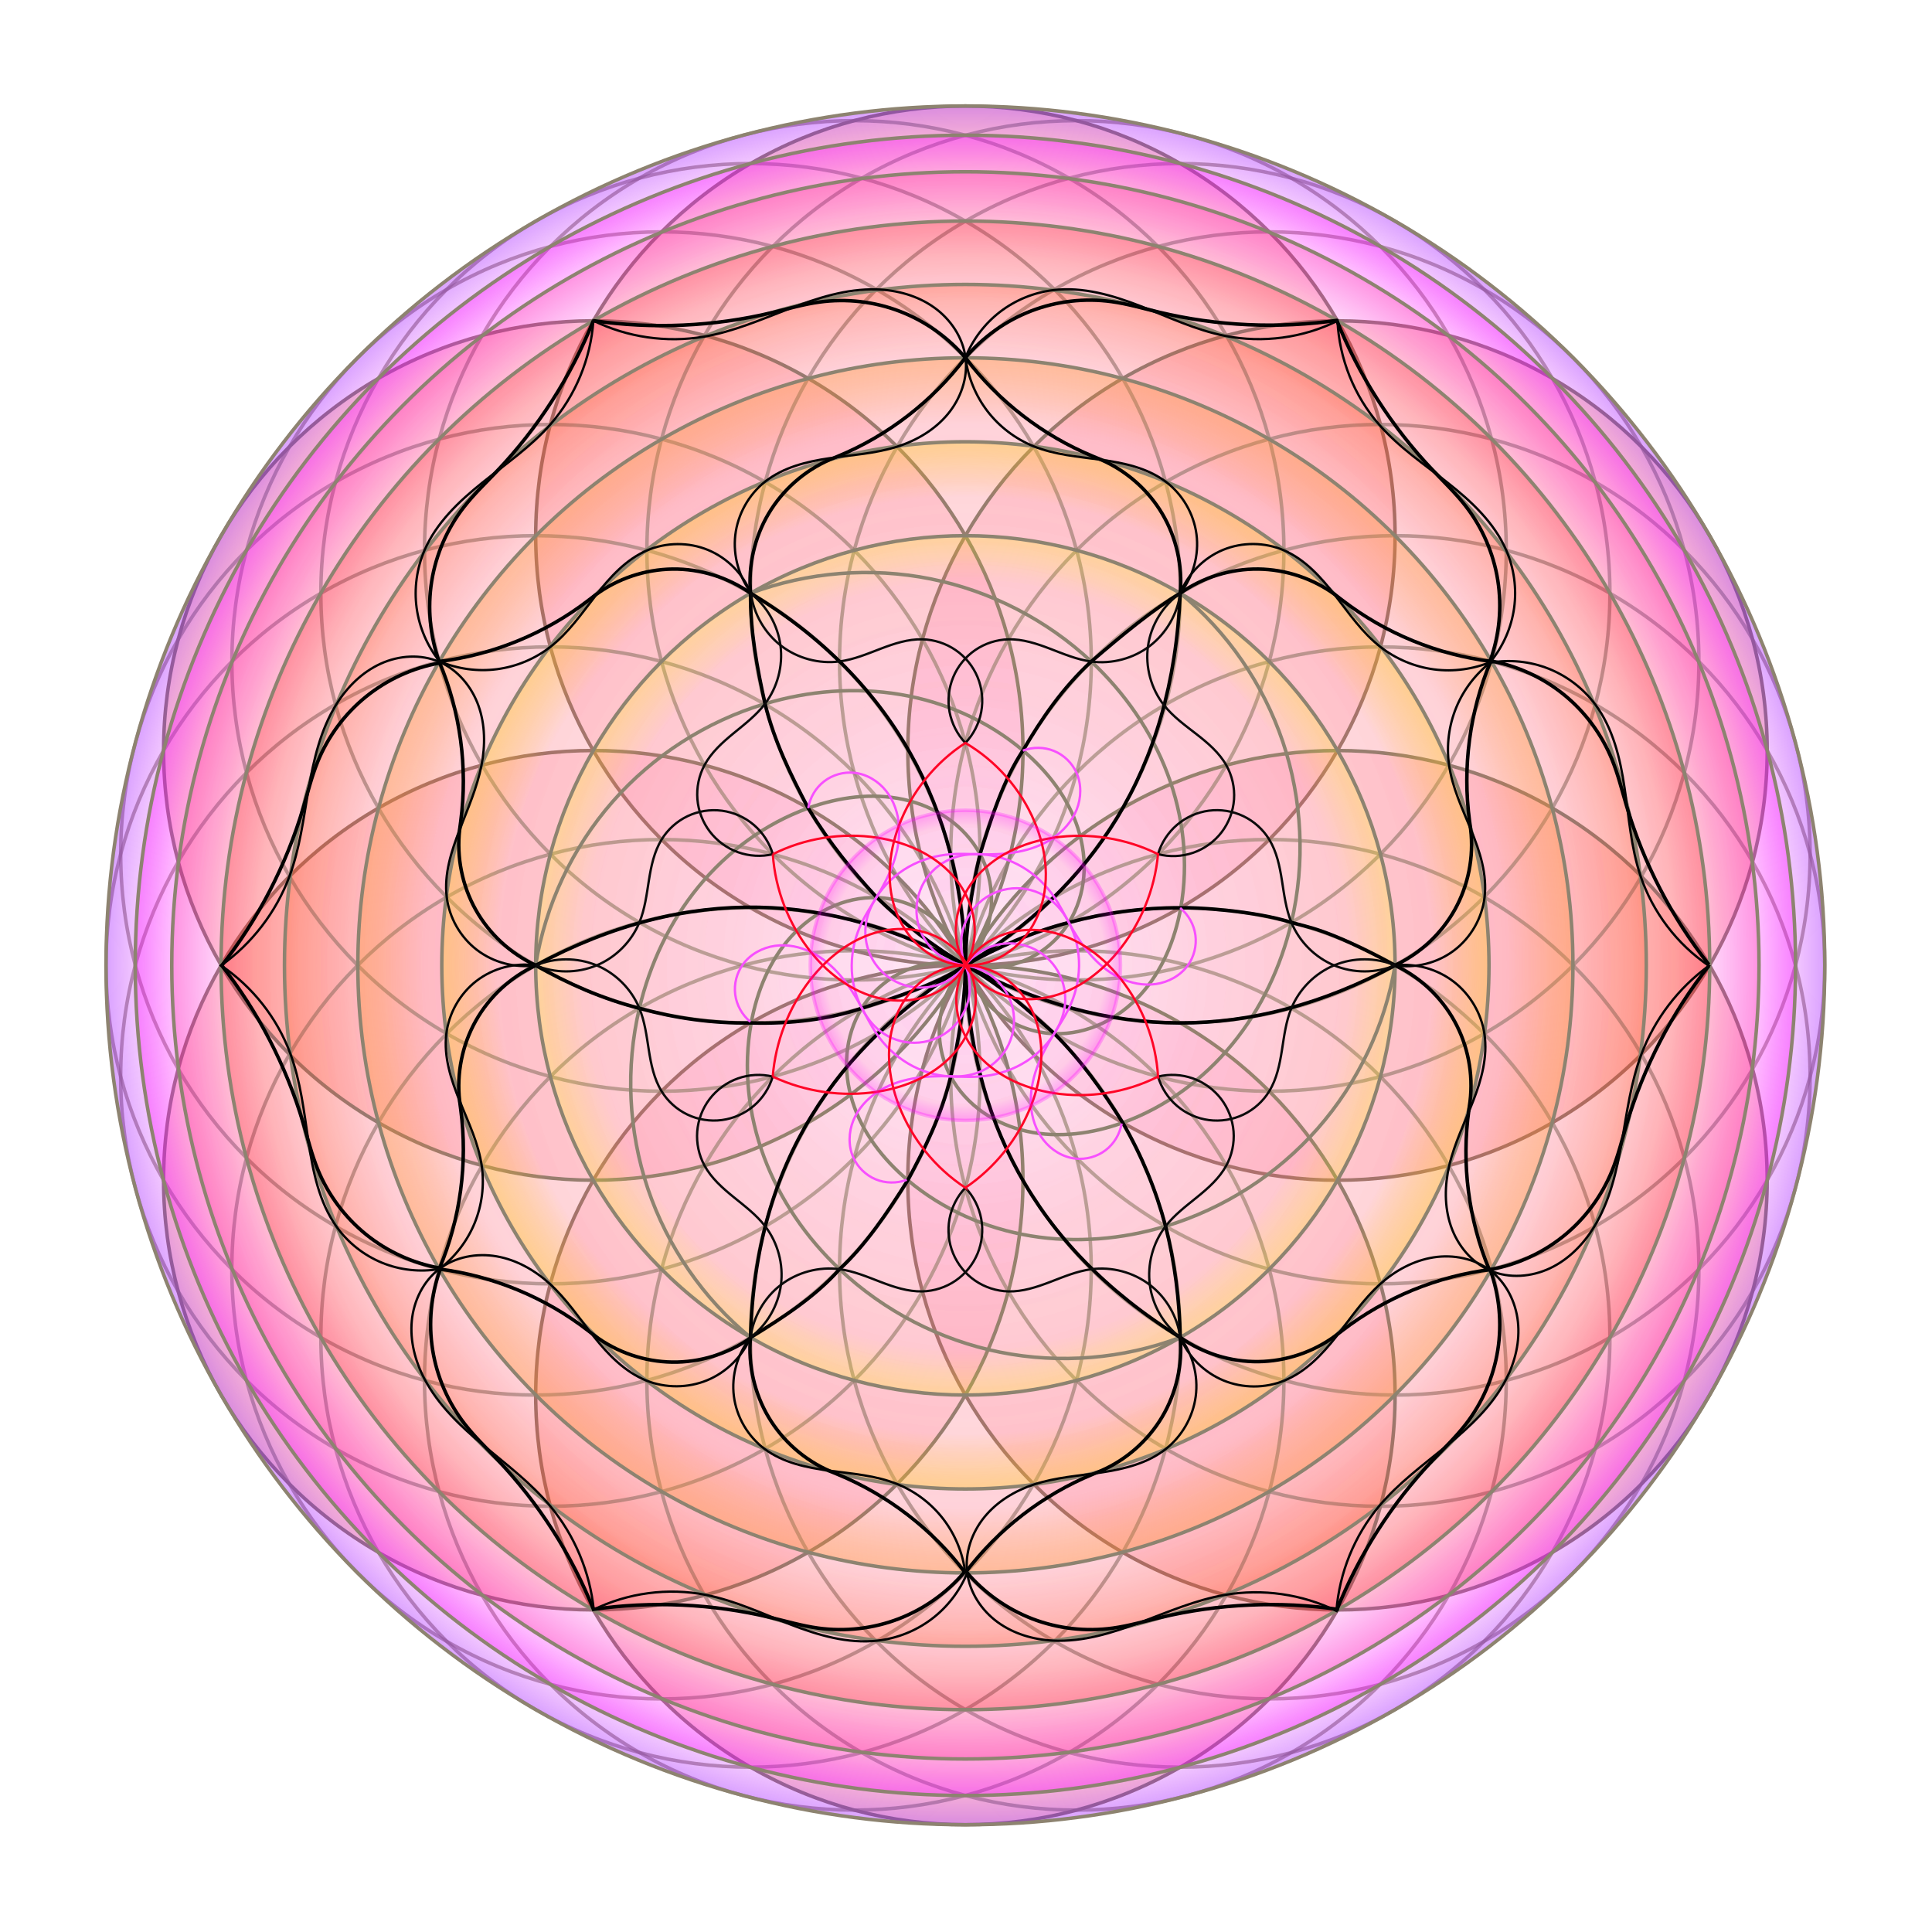 <svg xmlns:inkscape="http://www.inkscape.org/namespaces/inkscape" xmlns:sodipodi="http://sodipodi.sourceforge.net/DTD/sodipodi-0.dtd" xmlns:xlink="http://www.w3.org/1999/xlink" xmlns="http://www.w3.org/2000/svg" xmlns:svg="http://www.w3.org/2000/svg" xmlns:rdf="http://www.w3.org/1999/02/22-rdf-syntax-ns#" xmlns:cc="http://creativecommons.org/ns#" xmlns:dc="http://purl.org/dc/elements/1.1/" width="520" height="520" viewBox="0 0 137.583 137.583" id="svg1207" inkscape:version="1.1 (c4e8f9e, 2021-05-24)" sodipodi:docname="Flower MandalaFucschia.svg"><defs id="defs1201"><linearGradient inkscape:collect="always" id="linearGradient13733"><stop style="stop-color:#ff01ff;stop-opacity:0" offset="0" id="stop13727"></stop><stop style="stop-color:#ff01fc;stop-opacity:0.02" offset="0.916" id="stop13729"></stop><stop style="stop-color:#9501ff;stop-opacity:0.373" offset="1" id="stop13731"></stop></linearGradient><linearGradient inkscape:collect="always" id="linearGradient13653"><stop style="stop-color:#ff01ff;stop-opacity:0" offset="0" id="stop13647"></stop><stop style="stop-color:#ff01ff;stop-opacity:0.02" offset="0.892" id="stop13649"></stop><stop style="stop-color:#ff01ff;stop-opacity:0.36" offset="1" id="stop13651"></stop></linearGradient><linearGradient inkscape:collect="always" id="linearGradient13445"><stop style="stop-color:#ff01ff;stop-opacity:0" offset="0" id="stop13439"></stop><stop style="stop-color:#ff01ff;stop-opacity:0.02" offset="0.892" id="stop13441"></stop><stop style="stop-color:#ff0180;stop-opacity:0.247" offset="1" id="stop13443"></stop></linearGradient><linearGradient inkscape:collect="always" id="linearGradient12981"><stop style="stop-color:#ff0101;stop-opacity:0" offset="0" id="stop12975"></stop><stop style="stop-color:#ff0101;stop-opacity:0.02" offset="0.892" id="stop12977"></stop><stop style="stop-color:#ff0101;stop-opacity:0.247" offset="1" id="stop12979"></stop></linearGradient><linearGradient inkscape:collect="always" id="linearGradient12333"><stop style="stop-color:#ff4101;stop-opacity:0" offset="0" id="stop12327"></stop><stop style="stop-color:#ff4101;stop-opacity:0.02" offset="0.892" id="stop12329"></stop><stop style="stop-color:#ff4101;stop-opacity:0.247" offset="1" id="stop12331"></stop></linearGradient><linearGradient inkscape:collect="always" id="linearGradient11229"><stop style="stop-color:#ffbf01;stop-opacity:0" offset="0" id="stop11223"></stop><stop style="stop-color:#ffbf01;stop-opacity:0.02" offset="0.892" id="stop11225"></stop><stop style="stop-color:#ffc825;stop-opacity:0.413" offset="1" id="stop11227"></stop></linearGradient><linearGradient inkscape:collect="always" id="linearGradient9429"><stop style="stop-color:#ffff01;stop-opacity:0" offset="0" id="stop9423"></stop><stop style="stop-color:#faff01;stop-opacity:0.02;" offset="0.892" id="stop9425"></stop><stop style="stop-color:#ffff01;stop-opacity:0.247" offset="1" id="stop9427"></stop></linearGradient><linearGradient inkscape:collect="always" id="linearGradient3834"><stop style="stop-color:#ff8001;stop-opacity:0" offset="0" id="stop3830"></stop><stop style="stop-color:#ff8001;stop-opacity:0.02" offset="0.892" id="stop8943"></stop><stop style="stop-color:#ff952b;stop-opacity:0.363" offset="1" id="stop3832"></stop></linearGradient><linearGradient inkscape:collect="always" id="linearGradient3302"><stop style="stop-color:#ff01c0;stop-opacity:0.034" offset="0" id="stop3298"></stop><stop style="stop-color:#ff5501;stop-opacity:0.201" offset="1" id="stop3300"></stop></linearGradient><clipPath clipPathUnits="userSpaceOnUse" id="clipPath1784"><circle style="display:inline;opacity:0.659;fill:#ffffff;fill-opacity:1;stroke:#800080;stroke-width:6;stroke-opacity:1;paint-order:fill markers stroke" id="circle1786" cx="126.244" cy="185.208" r="102.81"></circle></clipPath><radialGradient inkscape:collect="always" xlink:href="#linearGradient3302" id="radialGradient3304" cx="162.152" cy="165.932" fx="162.152" fy="165.932" r="181.663" gradientTransform="matrix(1,0,0,1.072,0,-11.886)" gradientUnits="userSpaceOnUse"></radialGradient><radialGradient inkscape:collect="always" xlink:href="#linearGradient9429" id="radialGradient3836" cx="162.152" cy="165.932" fx="162.152" fy="165.932" r="97.537" gradientUnits="userSpaceOnUse"></radialGradient><radialGradient inkscape:collect="always" xlink:href="#linearGradient11229" id="radialGradient4258" cx="162.152" cy="165.932" fx="162.152" fy="165.932" r="118.769" gradientUnits="userSpaceOnUse"></radialGradient><radialGradient inkscape:collect="always" xlink:href="#linearGradient3834" id="radialGradient6376" cx="162.152" cy="165.932" fx="162.152" fy="165.932" r="137.746" gradientUnits="userSpaceOnUse"></radialGradient><radialGradient inkscape:collect="always" xlink:href="#linearGradient12333" id="radialGradient11877" cx="162.152" cy="165.932" fx="162.152" fy="165.932" r="154.334" gradientUnits="userSpaceOnUse"></radialGradient><radialGradient inkscape:collect="always" xlink:href="#linearGradient12981" id="radialGradient12623" cx="162.152" cy="165.932" fx="162.152" fy="165.932" r="168.666" gradientUnits="userSpaceOnUse"></radialGradient><radialGradient inkscape:collect="always" xlink:href="#linearGradient13445" id="radialGradient13181" cx="162.152" cy="165.932" fx="162.152" fy="165.932" r="179.813" gradientUnits="userSpaceOnUse"></radialGradient><radialGradient inkscape:collect="always" xlink:href="#linearGradient13653" id="radialGradient13581" cx="162.152" cy="165.932" fx="162.152" fy="165.932" r="188.07" gradientUnits="userSpaceOnUse"></radialGradient><radialGradient inkscape:collect="always" xlink:href="#linearGradient13733" id="radialGradient13661" cx="162.152" cy="165.932" fx="162.152" fy="165.932" r="194.677" gradientUnits="userSpaceOnUse"></radialGradient><filter inkscape:collect="always" style="color-interpolation-filters:sRGB" id="filter3415" x="-0.048" y="-0.048" width="1.096" height="1.096"><feGaussianBlur inkscape:collect="always" stdDeviation="8.112" id="feGaussianBlur3417"></feGaussianBlur></filter><radialGradient inkscape:collect="always" xlink:href="#linearGradient3302" id="radialGradient3678" gradientUnits="userSpaceOnUse" gradientTransform="matrix(1,0,0,1.072,0,-11.886)" cx="162.152" cy="165.932" fx="162.152" fy="165.932" r="181.663"></radialGradient><radialGradient inkscape:collect="always" xlink:href="#linearGradient3302" id="radialGradient3680" gradientUnits="userSpaceOnUse" gradientTransform="matrix(1,0,0,1.072,0,-11.886)" cx="162.152" cy="165.932" fx="162.152" fy="165.932" r="181.663"></radialGradient><radialGradient inkscape:collect="always" xlink:href="#linearGradient3302" id="radialGradient3682" gradientUnits="userSpaceOnUse" gradientTransform="matrix(1,0,0,1.072,0,-11.886)" cx="162.152" cy="165.932" fx="162.152" fy="165.932" r="181.663"></radialGradient><radialGradient inkscape:collect="always" xlink:href="#linearGradient3302" id="radialGradient3684" gradientUnits="userSpaceOnUse" gradientTransform="matrix(1,0,0,1.072,0,-11.886)" cx="162.152" cy="165.932" fx="162.152" fy="165.932" r="181.663"></radialGradient><radialGradient inkscape:collect="always" xlink:href="#linearGradient3302" id="radialGradient3686" gradientUnits="userSpaceOnUse" gradientTransform="matrix(1,0,0,1.072,0,-11.886)" cx="162.152" cy="165.932" fx="162.152" fy="165.932" r="181.663"></radialGradient><radialGradient inkscape:collect="always" xlink:href="#linearGradient3302" id="radialGradient3688" gradientUnits="userSpaceOnUse" gradientTransform="matrix(1,0,0,1.072,0,-11.886)" cx="162.152" cy="165.932" fx="162.152" fy="165.932" r="181.663"></radialGradient><radialGradient inkscape:collect="always" xlink:href="#linearGradient13653" id="radialGradient6630" cx="162.152" cy="165.932" fx="162.152" fy="165.932" r="35.463" gradientUnits="userSpaceOnUse"></radialGradient></defs><g inkscape:label="Layer 1" inkscape:groupmode="layer" id="layer1" transform="translate(56.045,52.265)"><g id="g4086" transform="matrix(0.315,0,0,0.315,-38.375,-35.787)"><circle style="display:inline;opacity:1;fill:#ffffff;fill-opacity:1;stroke:none;stroke-width:0.829;stroke-miterlimit:4;stroke-dasharray:none;stroke-opacity:1;paint-order:fill markers stroke;filter:url(#filter3415)" id="circle3358" r="202.802" cy="165.932" cx="162.152" transform="matrix(0.982,0,0,0.982,2.93,2.998)"></circle><g id="g1279" style="display:none;stroke:#8d8370;stroke-width:0.794;stroke-miterlimit:4;stroke-dasharray:none;stroke-opacity:1" inkscape:label="Lines"><path style="display:inline;fill:none;stroke:#8d8370;stroke-width:0.794;stroke-linecap:butt;stroke-linejoin:miter;stroke-miterlimit:4;stroke-dasharray:none;stroke-opacity:1" d="m 113.593,-15.34 35.545,132.704 v 0" id="path867"></path><path style="display:inline;fill:none;stroke:#8d8370;stroke-width:0.794;stroke-linecap:butt;stroke-linejoin:miter;stroke-miterlimit:4;stroke-dasharray:none;stroke-opacity:1" d="M 210.711,-15.34 175.169,117.357" id="path869"></path><path style="display:inline;fill:none;stroke:#8d8370;stroke-width:0.794;stroke-linecap:butt;stroke-linejoin:miter;stroke-miterlimit:4;stroke-dasharray:none;stroke-opacity:1" d="M 197.694,130.387 294.858,33.244" id="path871"></path><path style="display:inline;fill:none;stroke:#8d8370;stroke-width:0.794;stroke-linecap:butt;stroke-linejoin:miter;stroke-miterlimit:4;stroke-dasharray:none;stroke-opacity:1" d="M 210.71,152.924 343.418,117.366" id="path873"></path><path style="display:inline;fill:none;stroke:#8d8370;stroke-width:0.794;stroke-linecap:butt;stroke-linejoin:miter;stroke-miterlimit:4;stroke-dasharray:none;stroke-opacity:1" d="m 210.71,178.939 132.704,35.567" id="path875"></path><path style="display:inline;fill:none;stroke:#8d8370;stroke-width:0.794;stroke-linecap:butt;stroke-linejoin:miter;stroke-miterlimit:4;stroke-dasharray:none;stroke-opacity:1" d="m 197.699,201.484 97.151,97.145" id="path877"></path><path style="display:inline;fill:none;stroke:#8d8370;stroke-width:0.794;stroke-linecap:butt;stroke-linejoin:miter;stroke-miterlimit:4;stroke-dasharray:none;stroke-opacity:1" d="m 175.165,214.5 35.545,132.704" id="path879"></path><path style="display:inline;fill:none;stroke:#8d8370;stroke-width:0.794;stroke-linecap:butt;stroke-linejoin:miter;stroke-miterlimit:4;stroke-dasharray:none;stroke-opacity:1" d="M 149.135,214.506 113.59,347.202" id="path881"></path><path style="display:inline;fill:none;stroke:#8d8370;stroke-width:0.794;stroke-linecap:butt;stroke-linejoin:miter;stroke-miterlimit:4;stroke-dasharray:none;stroke-opacity:1" d="M 126.61,201.476 29.452,298.623" id="path883"></path><path style="display:inline;fill:none;stroke:#8d8370;stroke-width:0.794;stroke-linecap:butt;stroke-linejoin:miter;stroke-miterlimit:4;stroke-dasharray:none;stroke-opacity:1" d="M 113.593,178.939 -19.115,214.5" id="path885"></path><path style="display:inline;fill:none;stroke:#8d8370;stroke-width:0.794;stroke-linecap:butt;stroke-linejoin:miter;stroke-miterlimit:4;stroke-dasharray:none;stroke-opacity:1" d="M 113.59,152.922 -19.111,117.357" id="path887"></path><path style="display:inline;fill:none;stroke:#8d8370;stroke-width:0.794;stroke-linecap:butt;stroke-linejoin:miter;stroke-miterlimit:4;stroke-dasharray:none;stroke-opacity:1" d="M 126.611,130.383 29.454,33.234" id="path889"></path></g><g id="g1295" style="display:inline;fill:url(#radialGradient3304);fill-opacity:1;stroke:#8d8370;stroke-width:0.794;stroke-miterlimit:4;stroke-dasharray:none;stroke-opacity:1" inkscape:label="Seeds of Life1"><circle style="display:inline;opacity:1;fill:url(#radialGradient3678);fill-opacity:1;stroke:#8d8370;stroke-width:0.794;stroke-miterlimit:4;stroke-dasharray:none;stroke-opacity:1;paint-order:fill markers stroke" id="circle841" r="97.14" cy="68.792" cx="162.152"></circle><circle style="display:inline;opacity:1;fill:url(#radialGradient3680);fill-opacity:1;stroke:#8d8370;stroke-width:0.794;stroke-miterlimit:4;stroke-dasharray:none;stroke-opacity:1;paint-order:fill markers stroke" id="circle843" r="97.14" cy="117.363" cx="246.278"></circle><circle style="display:inline;opacity:1;fill:url(#radialGradient3682);fill-opacity:1;stroke:#8d8370;stroke-width:0.794;stroke-miterlimit:4;stroke-dasharray:none;stroke-opacity:1;paint-order:fill markers stroke" id="circle845" r="97.14" cy="214.506" cx="246.275"></circle><circle style="display:inline;opacity:1;fill:url(#radialGradient3684);fill-opacity:1;stroke:#8d8370;stroke-width:0.794;stroke-miterlimit:4;stroke-dasharray:none;stroke-opacity:1;paint-order:fill markers stroke" id="circle847" r="97.14" cy="263.071" cx="162.152"></circle><circle style="display:inline;opacity:1;fill:url(#radialGradient3686);fill-opacity:1;stroke:#8d8370;stroke-width:0.794;stroke-miterlimit:4;stroke-dasharray:none;stroke-opacity:1;paint-order:fill markers stroke" id="circle849" r="97.14" cy="214.5" cx="78.025"></circle><circle style="display:inline;opacity:1;fill:url(#radialGradient3688);fill-opacity:1;stroke:#8d8370;stroke-width:0.794;stroke-miterlimit:4;stroke-dasharray:none;stroke-opacity:1;paint-order:fill markers stroke" id="circle851" r="97.14" cy="117.357" cx="78.029"></circle></g><g id="g1287" style="display:inline;stroke:#8d8370;stroke-width:0.794;stroke-miterlimit:4;stroke-dasharray:none;stroke-opacity:1" inkscape:label="Seeds of LIfe2"><circle style="display:inline;opacity:0.659;fill:none;fill-opacity:1;stroke:#8d8370;stroke-width:0.794;stroke-miterlimit:4;stroke-dasharray:none;stroke-opacity:1;paint-order:fill markers stroke" id="circle853" r="97.14" cy="165.932" cx="259.292"></circle><circle style="display:inline;opacity:0.659;fill:none;fill-opacity:1;stroke:#8d8370;stroke-width:0.794;stroke-miterlimit:4;stroke-dasharray:none;stroke-opacity:1;paint-order:fill markers stroke" id="circle855" r="97.14" cy="165.932" cx="65.012"></circle><circle style="display:inline;opacity:0.659;fill:none;fill-opacity:1;stroke:#8d8370;stroke-width:0.794;stroke-miterlimit:4;stroke-dasharray:none;stroke-opacity:1;paint-order:fill markers stroke" id="circle857" r="97.14" cy="81.805" cx="113.583"></circle><circle style="display:inline;opacity:0.659;fill:none;fill-opacity:1;stroke:#8d8370;stroke-width:0.794;stroke-miterlimit:4;stroke-dasharray:none;stroke-opacity:1;paint-order:fill markers stroke" id="circle859" r="97.14" cy="250.058" cx="210.72"></circle><circle style="display:inline;opacity:0.659;fill:none;fill-opacity:1;stroke:#8d8370;stroke-width:0.794;stroke-miterlimit:4;stroke-dasharray:none;stroke-opacity:1;paint-order:fill markers stroke" id="circle861" r="97.14" cy="81.805" cx="210.723"></circle><circle style="display:inline;opacity:0.659;fill:none;fill-opacity:1;stroke:#8d8370;stroke-width:0.794;stroke-miterlimit:4;stroke-dasharray:none;stroke-opacity:1;paint-order:fill markers stroke" id="circle863" r="97.14" cy="250.056" cx="113.584"></circle></g><g id="g1265" style="display:inline;stroke:#8d8370;stroke-width:0.794;stroke-miterlimit:4;stroke-dasharray:none;stroke-opacity:1" inkscape:label="Seeds of Life X2"><circle style="display:inline;opacity:0.659;fill:none;fill-opacity:1;stroke:#8d8370;stroke-width:0.794;stroke-miterlimit:4;stroke-dasharray:none;stroke-opacity:1;paint-order:fill markers stroke" id="circle1484" r="97.14" cy="72.1" cx="137.015"></circle><circle style="display:inline;opacity:0.659;fill:none;fill-opacity:1;stroke:#8d8370;stroke-width:0.794;stroke-miterlimit:4;stroke-dasharray:none;stroke-opacity:1;paint-order:fill markers stroke" id="circle2517" r="97.14" cy="72.101" cx="187.29"></circle><circle style="display:inline;opacity:0.659;fill:none;fill-opacity:1;stroke:#8d8370;stroke-width:0.794;stroke-miterlimit:4;stroke-dasharray:none;stroke-opacity:1;paint-order:fill markers stroke" id="circle2519" r="97.14" cy="97.246" cx="230.842"></circle><circle style="display:inline;opacity:0.659;fill:none;fill-opacity:1;stroke:#8d8370;stroke-width:0.794;stroke-miterlimit:4;stroke-dasharray:none;stroke-opacity:1;paint-order:fill markers stroke" id="circle2521" r="97.14" cy="140.79" cx="255.982"></circle><circle style="display:inline;opacity:0.659;fill:none;fill-opacity:1;stroke:#8d8370;stroke-width:0.794;stroke-miterlimit:4;stroke-dasharray:none;stroke-opacity:1;paint-order:fill markers stroke" id="circle2523" r="97.14" cy="191.079" cx="255.98"></circle><circle style="display:inline;opacity:0.659;fill:none;fill-opacity:1;stroke:#8d8370;stroke-width:0.794;stroke-miterlimit:4;stroke-dasharray:none;stroke-opacity:1;paint-order:fill markers stroke" id="circle2525" r="97.14" cy="234.619" cx="230.841"></circle><circle style="display:inline;opacity:0.659;fill:none;fill-opacity:1;stroke:#8d8370;stroke-width:0.794;stroke-miterlimit:4;stroke-dasharray:none;stroke-opacity:1;paint-order:fill markers stroke" id="circle2527" r="97.14" cy="259.764" cx="187.284"></circle><circle style="display:inline;opacity:0.659;fill:none;fill-opacity:1;stroke:#8d8370;stroke-width:0.794;stroke-miterlimit:4;stroke-dasharray:none;stroke-opacity:1;paint-order:fill markers stroke" id="circle2529" r="97.14" cy="259.76" cx="137.013"></circle><circle style="display:inline;opacity:0.659;fill:none;fill-opacity:1;stroke:#8d8370;stroke-width:0.794;stroke-miterlimit:4;stroke-dasharray:none;stroke-opacity:1;paint-order:fill markers stroke" id="circle2531" r="97.14" cy="234.628" cx="93.455"></circle><circle style="display:inline;opacity:0.659;fill:none;fill-opacity:1;stroke:#8d8370;stroke-width:0.794;stroke-miterlimit:4;stroke-dasharray:none;stroke-opacity:1;paint-order:fill markers stroke" id="circle2533" r="97.14" cy="191.07" cx="68.321"></circle><circle style="display:inline;opacity:0.659;fill:none;fill-opacity:1;stroke:#8d8370;stroke-width:0.794;stroke-miterlimit:4;stroke-dasharray:none;stroke-opacity:1;paint-order:fill markers stroke" id="circle2535" r="97.14" cy="140.792" cx="68.329"></circle><circle style="display:inline;opacity:0.659;fill:none;fill-opacity:1;stroke:#8d8370;stroke-width:0.794;stroke-miterlimit:4;stroke-dasharray:none;stroke-opacity:1;paint-order:fill markers stroke" id="circle2537" r="97.14" cy="97.244" cx="93.469"></circle></g><g id="g1251" style="display:inline;stroke:#8d8370;stroke-width:0.794;stroke-miterlimit:4;stroke-dasharray:none;stroke-opacity:1" inkscape:label="Rings"><circle style="display:inline;opacity:1;fill:url(#radialGradient13661);fill-opacity:1;stroke:#8d8370;stroke-width:0.794;stroke-miterlimit:4;stroke-dasharray:none;stroke-opacity:1;paint-order:fill markers stroke" id="circle1324" r="194.28" cy="165.932" cx="162.152"></circle><circle style="display:inline;opacity:1;fill:url(#radialGradient13581);fill-opacity:1;stroke:#8d8370;stroke-width:0.794;stroke-miterlimit:4;stroke-dasharray:none;stroke-opacity:1;paint-order:fill markers stroke" id="circle2549" r="187.673" cy="165.932" cx="162.152"></circle><circle style="display:inline;opacity:1;fill:url(#radialGradient13181);fill-opacity:1;stroke:#8d8370;stroke-width:0.794;stroke-miterlimit:4;stroke-dasharray:none;stroke-opacity:1;paint-order:fill markers stroke" id="circle2547" r="179.416" cy="165.932" cx="162.152"></circle><circle style="display:inline;opacity:1;fill:url(#radialGradient12623);fill-opacity:1;stroke:#8d8370;stroke-width:0.794;stroke-miterlimit:4;stroke-dasharray:none;stroke-opacity:1;paint-order:fill markers stroke" id="circle2545" r="168.269" cy="165.932" cx="162.152"></circle><circle style="display:inline;opacity:1;fill:url(#radialGradient11877);fill-opacity:1;stroke:#8d8370;stroke-width:0.794;stroke-miterlimit:4;stroke-dasharray:none;stroke-opacity:1;paint-order:fill markers stroke" id="circle2543" r="153.937" cy="165.932" cx="162.152"></circle><circle style="display:inline;opacity:1;fill:url(#radialGradient6376);fill-opacity:1;stroke:#8d8370;stroke-width:0.794;stroke-miterlimit:4;stroke-dasharray:none;stroke-opacity:1;paint-order:fill markers stroke" id="circle2541" r="137.349" cy="165.932" cx="162.152"></circle><circle style="display:inline;opacity:1;fill:url(#radialGradient4258);fill-opacity:1;stroke:#8d8370;stroke-width:0.794;stroke-miterlimit:4;stroke-dasharray:none;stroke-opacity:1;paint-order:fill markers stroke" id="circle2539" r="118.372" cy="165.932" cx="162.152"></circle></g><circle style="display:inline;opacity:1;fill:url(#radialGradient3836);fill-opacity:1;stroke:#8d8370;stroke-width:0.794;stroke-miterlimit:4;stroke-dasharray:none;stroke-opacity:1;paint-order:fill markers stroke" id="path1776" r="97.14" cy="165.932" cx="162.152" inkscape:label="Middle Circle"></circle><g id="g1312" style="display:inline;stroke:#8d8370;stroke-width:0.794;stroke-miterlimit:4;stroke-dasharray:none;stroke-opacity:1" inkscape:label="Large Spirals"><path style="display:inline;fill:none;stroke:#8d8370;stroke-width:0.794;stroke-linecap:butt;stroke-linejoin:miter;stroke-miterlimit:4;stroke-dasharray:none;stroke-opacity:1" d="m 210.723,250.036 c -12.907,4.882 -27.193,6.057 -40.724,3.348 -13.531,-2.708 -26.264,-9.291 -36.298,-18.765 -7.472,-7.055 -13.471,-15.726 -17.066,-25.353 -3.595,-9.627 -4.743,-20.21 -2.905,-30.321 1.305,-7.177 4.178,-14.203 9.1,-19.588 2.461,-2.692 5.416,-4.949 8.72,-6.493 3.305,-1.544 6.961,-2.365 10.607,-2.25 4.479,0.142 8.902,1.719 12.459,4.444 3.558,2.725 6.232,6.585 7.536,10.872 -4.391,-1.035 -9.104,-0.655 -13.272,1.071 -4.168,1.726 -7.771,4.788 -10.145,8.624 -1.925,3.111 -3.042,6.699 -3.355,10.344 -0.313,3.645 0.168,7.343 1.277,10.829 2.217,6.973 6.887,12.986 12.478,17.706 7.858,6.635 17.618,10.91 27.767,12.584 10.148,1.674 20.663,0.785 30.511,-2.181 13.207,-3.978 25.259,-11.719 34.369,-22.075 9.11,-10.357 15.25,-23.297 17.511,-36.904" id="path1297" inkscape:path-effect="#path-effect1299" inkscape:original-d="m 210.72343,250.03583 c -48.57191,-84.10455 -70.36553,3.14075 -77.02228,-15.417 -6.65674,-18.55775 -29.44685,-46.23099 -19.97102,-55.67405 9.47582,-9.44305 21.76143,-33.4358 28.42668,-28.32996 6.66526,5.10583 19.99497,15.31672 19.99497,15.31672 0,0 -15.61075,6.4634 -23.41652,9.6947 -7.80577,3.23131 6.93323,25.92033 10.39945,38.88009 3.46622,12.95976 38.85185,6.93566 58.27738,10.4031 19.42553,3.46743 34.58664,-39.31957 51.87957,-58.97976" sodipodi:nodetypes="cssscsssc"></path><path style="display:inline;fill:none;stroke:#8d8370;stroke-width:0.794;stroke-linecap:butt;stroke-linejoin:miter;stroke-miterlimit:4;stroke-dasharray:none;stroke-opacity:1" d="m 210.723,81.783 c 10.653,8.768 18.787,20.561 23.2,33.634 4.413,13.072 5.09,27.383 1.93,40.813 -2.355,10.011 -6.84,19.561 -13.361,27.513 -6.521,7.952 -15.1,14.27 -24.774,17.76 -6.883,2.484 -14.426,3.523 -21.574,1.959 -3.574,-0.782 -7.018,-2.213 -10.019,-4.306 -3.001,-2.093 -5.552,-4.853 -7.285,-8.075 -2.139,-3.977 -2.993,-8.632 -2.403,-13.109 0.589,-4.477 2.619,-8.753 5.715,-12.04 1.308,4.32 3.998,8.209 7.579,10.956 3.581,2.747 8.034,4.339 12.545,4.484 3.664,0.118 7.338,-0.704 10.661,-2.252 3.323,-1.548 6.295,-3.812 8.77,-6.516 4.95,-5.408 7.839,-12.47 9.135,-19.685 1.82,-10.132 0.626,-20.731 -3.021,-30.358 -3.646,-9.626 -9.7,-18.28 -17.213,-25.317 -10.065,-9.426 -22.794,-15.976 -36.314,-18.686 -13.521,-2.71 -27.791,-1.572 -40.711,3.248" id="path1301" inkscape:path-effect="#path-effect1303" inkscape:original-d="m 210.72333,81.783006 c 8.37709,24.815954 37.84177,59.355694 25.13047,74.447074 -12.71131,15.09138 -25.17538,48.74719 -38.1347,45.27335 -12.95933,-3.47383 -39.98285,-2.03936 -38.87877,-10.42229 1.10408,-8.38294 3.31145,-25.1496 3.31145,-25.1496 0,0 13.41642,10.29397 20.12424,15.44057 6.70781,5.14659 19.04435,-18.96896 28.56612,-28.45384 9.52178,-9.48487 -13.48886,-37.11607 -20.23369,-55.674511 -6.74483,-18.558436 -51.34974,-10.292061 -77.025,-15.438488" sodipodi:nodetypes="cssscsssc"></path><path style="display:inline;fill:none;stroke:#8d8370;stroke-width:0.794;stroke-linecap:butt;stroke-linejoin:miter;stroke-miterlimit:4;stroke-dasharray:none;stroke-opacity:1" d="m 64.988,165.928 c 2.201,-13.644 8.316,-26.634 17.429,-37.024 9.113,-10.39 21.196,-18.146 34.436,-22.107 9.864,-2.951 20.394,-3.809 30.548,-2.105 10.154,1.705 19.911,6.01 27.768,12.664 5.582,4.728 10.248,10.741 12.465,17.712 1.108,3.486 1.591,7.183 1.279,10.827 -0.312,3.644 -1.427,7.233 -3.351,10.343 -2.372,3.836 -5.974,6.899 -10.141,8.624 -4.167,1.725 -8.88,2.105 -13.269,1.069 3.097,-3.284 5.129,-7.558 5.719,-12.034 0.591,-4.476 -0.263,-9.13 -2.402,-13.106 -1.733,-3.22 -4.283,-5.978 -7.283,-8.068 -3,-2.09 -6.442,-3.519 -10.014,-4.3 -7.144,-1.561 -14.682,-0.521 -21.561,1.96 -9.675,3.488 -18.257,9.8 -24.783,17.748 -6.526,7.948 -11.019,17.495 -13.378,27.505 -3.164,13.425 -2.49,27.733 1.923,40.802 4.413,13.068 12.551,24.856 23.207,33.614" id="path1305" inkscape:path-effect="#path-effect1307" inkscape:original-d="m 64.988,165.9281 c 17.288753,-19.71007 32.426735,-62.65116 51.86546,-59.131 19.43873,3.52016 54.85068,-2.4013 58.31539,10.55967 3.46472,12.96098 18.19658,35.65099 10.39336,38.88213 -7.80322,3.23115 -23.41045,9.69263 -23.41045,9.69263 0,0 2.21182,-16.75968 3.31733,-25.13992 1.10551,-8.38024 -25.90511,-6.93853 -38.85806,-10.40819 -12.95294,-3.46966 -25.44072,30.16933 -38.161478,45.25359 -12.720759,15.08427 16.753978,49.61055 25.130578,74.41542" sodipodi:nodetypes="cssscsssc"></path></g><g id="g1243" style="display:inline" inkscape:label="Dark Inner flower"><path style="display:inline;fill:none;stroke:#000000;stroke-width:0.794;stroke-linecap:butt;stroke-linejoin:miter;stroke-miterlimit:4;stroke-dasharray:none;stroke-opacity:1" d="m 259.292,165.93 c -15.726,-8.504 -20.049,-8.64 -23.442,-9.705 -8.609,-2.701 -21.628,-3.427 -25.14,-3.301 -8.669,-0.029 -17.04,1.133 -25.157,3.311 -8.243,2.127 -15.986,5.503 -23.402,9.697" id="path2567" sodipodi:nodetypes="csccc"></path><path style="display:inline;fill:none;stroke:#000000;stroke-width:0.794;stroke-linecap:butt;stroke-linejoin:miter;stroke-miterlimit:4;stroke-dasharray:none;stroke-opacity:1" d="m 210.72,81.807 c -6.222,3.7 -13.12,9.428 -20.112,15.437 -6.525,6.015 -11.238,12.936 -15.44,20.113 -4.504,6.795 -7.099,15.117 -9.7,23.435 -2.041,8.567 -3.227,16.963 -3.317,25.14" id="path2571" sodipodi:nodetypes="ccccc"></path><path style="display:inline;fill:none;stroke:#000000;stroke-width:0.794;stroke-linecap:butt;stroke-linejoin:miter;stroke-miterlimit:4;stroke-dasharray:none;stroke-opacity:1" d="m 113.583,81.805 c -0.098,8.624 1.485,16.911 3.312,25.149 2.03,8.293 5.762,15.905 9.716,23.429 5.062,8.29 9.932,14.12 15.465,20.151 6.309,6.09 12.987,11.258 20.076,15.397" id="path2573" sodipodi:nodetypes="ccccc"></path><path style="display:inline;fill:none;stroke:#000000;stroke-width:0.794;stroke-linecap:butt;stroke-linejoin:miter;stroke-miterlimit:4;stroke-dasharray:none;stroke-opacity:1" d="m 65.012,165.932 c 7.288,4.109 14.982,7.543 23.438,9.706 8.013,2.204 16.35,3.438 25.143,3.302 9.368,0.274 17.735,-0.853 25.152,-3.31 8.443,-2.72 16.869,-5.453 23.406,-9.698" id="path2575" sodipodi:nodetypes="ccccc"></path><path style="display:inline;fill:none;stroke:#000000;stroke-width:0.794;stroke-linecap:butt;stroke-linejoin:miter;stroke-miterlimit:4;stroke-dasharray:none;stroke-opacity:1" d="m 113.577,250.054 c 7.269,-4.491 14.477,-9.053 20.124,-15.436 5.826,-5.341 10.696,-12.594 15.434,-20.112 3.805,-7.155 7.531,-14.403 9.712,-23.452 1.673,-8.089 3.256,-16.222 3.305,-25.123" id="path2577" sodipodi:nodetypes="ccccc"></path><path style="display:inline;fill:none;stroke:#000000;stroke-width:0.794;stroke-linecap:butt;stroke-linejoin:miter;stroke-miterlimit:4;stroke-dasharray:none;stroke-opacity:1" d="m 210.72,250.056 c -0.164,-8.517 -1.213,-16.907 -3.308,-25.147 -2.143,-8.082 -5.355,-15.896 -9.705,-23.427 -4.555,-7.292 -9.502,-14.191 -15.43,-20.109 -6.236,-5.54 -12.292,-11.231 -20.125,-15.441" id="path2579" sodipodi:nodetypes="ccccc"></path><path style="display:inline;fill:none;stroke:#000000;stroke-width:0.794;stroke-linecap:butt;stroke-linejoin:miter;stroke-miterlimit:4;stroke-dasharray:none;stroke-opacity:1" d="m 113.583,81.805 -1e-5,5.3e-4 c 35.958,21.613 47.953,53.918 48.568,84.126 28.401,-17.334 46.885,-43.633 48.568,-84.127" id="path888" sodipodi:nodetypes="cccc"></path><path style="display:inline;fill:none;stroke:#000000;stroke-width:0.794;stroke-linecap:butt;stroke-linejoin:miter;stroke-miterlimit:4;stroke-dasharray:none;stroke-opacity:1" d="m 259.292,165.93 c -32.544,17.516 -64.921,17.19 -97.14,0.002 1.084,33.818 14.757,63.076 48.565,84.123" id="path890" sodipodi:nodetypes="ccc"></path><path style="display:inline;fill:none;stroke:#000000;stroke-width:0.794;stroke-linecap:butt;stroke-linejoin:miter;stroke-miterlimit:4;stroke-dasharray:none;stroke-opacity:1" d="m 113.58,250.056 c 0.998,-39.971 19.617,-65.593 48.572,-84.125 -30.049,-16.292 -62.329,-18.709 -97.14,10e-6" id="path892" sodipodi:nodetypes="ccc"></path></g><g id="g1232" style="display:inline" inkscape:label="Dark Petals"><path style="fill:none;stroke:#000000;stroke-width:0.794;stroke-linecap:butt;stroke-linejoin:miter;stroke-miterlimit:4;stroke-dasharray:none;stroke-opacity:1" d="m 162.129,28.582 c -7.412,9.81 -17.485,17.59 -28.85,22.282 -0.586,0.242 -1.176,0.476 -1.757,0.728 -5.739,2.491 -10.66,6.827 -13.854,12.206 -3.194,5.379 -4.645,11.776 -4.084,18.007" id="path902" inkscape:path-effect="#path-effect904" inkscape:original-d="m 162.12898,28.582471 c -8.16383,8.82711 -20.01941,16.635547 -28.85008,22.281932 -8.88474,5.699581 3.45881,-7.573797 -1.75745,0.728448 -5.21626,8.302244 -12.11329,42.295314 -17.938,30.212607" sodipodi:nodetypes="cczc"></path><path style="fill:none;stroke:#000000;stroke-width:0.794;stroke-linecap:butt;stroke-linejoin:miter;stroke-miterlimit:4;stroke-dasharray:none;stroke-opacity:1" d="m 162.176,28.583 c 7.412,9.81 17.485,17.59 28.85,22.282 0.586,0.242 1.176,0.476 1.757,0.728 5.739,2.491 10.66,6.827 13.854,12.206 3.194,5.379 4.645,11.776 4.084,18.007" id="path906" inkscape:path-effect="#path-effect908" inkscape:original-d="m 162.17555,28.582731 c 8.16383,8.82711 20.01941,16.635547 28.85008,22.281932 8.88474,5.699581 -3.45881,-7.573797 1.75745,0.728448 5.21626,8.302244 12.11329,42.295314 17.938,30.212607" sodipodi:nodetypes="cczc"></path><path style="fill:none;stroke:#000000;stroke-width:0.794;stroke-linecap:butt;stroke-linejoin:miter;stroke-miterlimit:4;stroke-dasharray:none;stroke-opacity:1" d="m 281.094,97.227 c -12.202,-1.512 -23.977,-6.344 -33.724,-13.839 -0.503,-0.387 -1,-0.78 -1.51,-1.158 -5.027,-3.724 -11.243,-5.817 -17.498,-5.892 -6.256,-0.075 -12.52,1.867 -17.635,5.469" id="path906-2" inkscape:path-effect="#path-effect927" inkscape:original-d="m 281.0942,97.227284 c -11.72678,-2.654899 -24.41777,-9.016143 -33.72368,-13.839248 -9.37903,-4.843311 8.2884,-0.792634 -1.50975,-1.157555 -9.79813,-0.364936 -42.68397,10.663169 -35.13393,-0.423579" sodipodi:nodetypes="cczc" inkscape:transform-center-x="-35.187187" inkscape:transform-center-y="4.9986712"></path><path style="fill:none;stroke:#000000;stroke-width:0.794;stroke-linecap:butt;stroke-linejoin:miter;stroke-miterlimit:4;stroke-dasharray:none;stroke-opacity:1" d="m 280.912,97.204 c -4.76,11.337 -6.428,23.954 -4.777,36.139 0.085,0.628 0.179,1.256 0.253,1.886 0.729,6.214 -0.549,12.647 -3.596,18.11 -3.047,5.464 -7.85,9.931 -13.519,12.576" id="path929" inkscape:path-effect="#path-effect931" inkscape:original-d="m 280.91164,97.204409 c -3.53235,11.492971 -4.32959,25.666581 -4.7766,36.138561 -0.46587,10.54546 4.81184,-6.795 0.25283,1.88557 -4.559,8.68056 -30.48881,31.7184 -17.1152,30.68619" sodipodi:nodetypes="cczc" inkscape:transform-center-x="-10.800502" inkscape:transform-center-y="-34.370096"></path><path style="display:inline;fill:none;stroke:#000000;stroke-width:0.794;stroke-linecap:butt;stroke-linejoin:miter;stroke-miterlimit:4;stroke-dasharray:none;stroke-opacity:1" d="m 281.101,234.668 c -12.203,1.503 -23.982,6.326 -33.734,13.814 -0.503,0.386 -1.001,0.779 -1.511,1.156 -5.03,3.72 -11.247,5.808 -17.503,5.879 -6.256,0.071 -12.519,-1.877 -17.631,-5.482" id="path929-2" inkscape:path-effect="#path-effect950" inkscape:original-d="m 281.10105,234.66772 c -11.72878,2.64607 -24.42457,8.99775 -33.73411,13.81384 -9.38267,4.83624 8.2878,0.79889 -1.51062,1.15643 -9.7984,0.35754 -42.67592,-10.69534 -35.13423,0.39709" sodipodi:nodetypes="cczc" inkscape:transform-center-x="-35.193007" inkscape:transform-center-y="-4.9656076"></path><path style="display:inline;fill:none;stroke:#000000;stroke-width:0.794;stroke-linecap:butt;stroke-linejoin:miter;stroke-miterlimit:4;stroke-dasharray:none;stroke-opacity:1" d="m 280.584,234.733 c -4.706,-11.359 -6.314,-23.985 -4.604,-36.161 0.088,-0.628 0.185,-1.255 0.262,-1.884 0.758,-6.21 -0.489,-12.649 -3.51,-18.127 -3.021,-5.478 -7.802,-9.968 -13.459,-12.64" id="path929-7" inkscape:path-effect="#path-effect959" inkscape:original-d="m 280.58406,234.73341 c -3.47757,-11.50968 -4.2073,-25.68693 -4.60438,-36.16092 -0.41564,-10.54756 4.77942,6.81784 0.26181,-1.88433 -4.51761,-8.70219 -30.3374,-31.86327 -16.96885,-30.76736" sodipodi:nodetypes="cczc" inkscape:transform-center-x="-10.636697" inkscape:transform-center-y="34.421149"></path><path style="display:inline;fill:none;stroke:#000000;stroke-width:0.794;stroke-linecap:butt;stroke-linejoin:miter;stroke-miterlimit:4;stroke-dasharray:none;stroke-opacity:1" d="m 162.149,303.212 c 7.417,-9.807 17.493,-17.582 28.861,-22.268 0.586,-0.242 1.176,-0.475 1.758,-0.728 5.74,-2.488 10.663,-6.822 13.86,-12.199 3.196,-5.378 4.65,-11.773 4.093,-18.005" id="path929-3" inkscape:path-effect="#path-effect968" inkscape:original-d="m 162.14908,303.21182 c 8.16805,-8.82321 20.02735,-16.62602 28.86071,-22.26818 8.88745,-5.69535 -3.46242,7.57215 1.7578,-0.72762 5.22021,-8.29975 12.13344,-42.28952 17.95237,-30.20404" sodipodi:nodetypes="cczc" inkscape:transform-center-x="24.249568" inkscape:transform-center-y="26.590994"></path><path style="display:inline;fill:none;stroke:#000000;stroke-width:0.794;stroke-linecap:butt;stroke-linejoin:miter;stroke-miterlimit:4;stroke-dasharray:none;stroke-opacity:1" d="m 162.137,303.265 c -7.417,-9.807 -17.493,-17.582 -28.861,-22.268 -0.586,-0.242 -1.176,-0.475 -1.758,-0.728 -5.74,-2.488 -10.663,-6.822 -13.86,-12.199 -3.196,-5.378 -4.65,-11.773 -4.093,-18.005" id="path970" inkscape:path-effect="#path-effect972" inkscape:original-d="m 162.13729,303.26533 c -8.16805,-8.82321 -20.02735,-16.62602 -28.86071,-22.26818 -8.88745,-5.69535 3.46242,7.57215 -1.7578,-0.72762 -5.22021,-8.29975 -12.13344,-42.28952 -17.95237,-30.20404" sodipodi:nodetypes="cczc" inkscape:transform-center-x="-24.249572" inkscape:transform-center-y="26.590994"></path><path style="display:inline;fill:none;stroke:#000000;stroke-width:0.794;stroke-linecap:butt;stroke-linejoin:miter;stroke-miterlimit:4;stroke-dasharray:none;stroke-opacity:1" d="m 43.191,234.588 c 12.198,1.546 23.959,6.411 33.685,13.933 0.502,0.388 0.998,0.783 1.507,1.162 5.017,3.738 11.226,5.848 17.482,5.941 6.255,0.093 12.525,-1.832 17.651,-5.419" id="path974" inkscape:path-effect="#path-effect976" inkscape:original-d="m 43.190979,234.5876 c 11.719318,2.68768 24.392487,9.08437 33.684873,13.93347 9.365451,4.86951 -8.290581,0.76946 1.506509,1.16178 9.797067,0.39231 42.713609,-10.54382 35.132599,0.52177" sodipodi:nodetypes="cczc" inkscape:transform-center-x="35.165433" inkscape:transform-center-y="-5.1210891"></path><path style="display:inline;fill:none;stroke:#000000;stroke-width:0.794;stroke-linecap:butt;stroke-linejoin:miter;stroke-miterlimit:4;stroke-dasharray:none;stroke-opacity:1" d="m 43.189,234.597 c 4.79,-11.324 6.49,-23.938 4.871,-36.126 -0.084,-0.629 -0.176,-1.256 -0.248,-1.886 -0.712,-6.215 0.582,-12.645 3.643,-18.101 3.062,-5.456 7.875,-9.91 13.552,-12.54" id="path978" inkscape:path-effect="#path-effect980" inkscape:original-d="m 43.188551,234.59665 c 3.562358,-11.48371 4.396622,-25.6552 4.87099,-36.12598 0.493415,-10.5442 -4.829565,6.78242 -0.247906,-1.88622 4.581657,-8.66861 30.57156,-31.63864 17.195298,-30.64136" sodipodi:nodetypes="cczc" inkscape:transform-center-x="10.890258" inkscape:transform-center-y="34.341771"></path><path style="display:inline;fill:none;stroke:#000000;stroke-width:0.794;stroke-linecap:butt;stroke-linejoin:miter;stroke-miterlimit:4;stroke-dasharray:none;stroke-opacity:1" d="m 43.189,97.26 c 4.79,11.324 6.49,23.938 4.871,36.126 -0.084,0.629 -0.176,1.256 -0.248,1.886 -0.712,6.215 0.582,12.645 3.643,18.101 3.062,5.456 7.875,9.91 13.552,12.54" id="path982" inkscape:path-effect="#path-effect984" inkscape:original-d="m 43.188551,97.259548 c 3.562358,11.483712 4.396622,25.655202 4.87099,36.125982 0.493415,10.5442 -4.829565,-6.78242 -0.247906,1.88622 4.581657,8.66861 30.57156,31.63864 17.195298,30.64136" sodipodi:nodetypes="cczc" inkscape:transform-center-x="10.890258" inkscape:transform-center-y="-34.34177"></path><path style="display:inline;fill:none;stroke:#000000;stroke-width:0.794;stroke-linecap:butt;stroke-linejoin:miter;stroke-miterlimit:4;stroke-dasharray:none;stroke-opacity:1" d="m 43.227,97.228 c 12.202,-1.512 23.977,-6.343 33.724,-13.838 0.503,-0.387 1,-0.78 1.51,-1.158 5.027,-3.724 11.243,-5.816 17.499,-5.892 6.256,-0.075 12.52,1.868 17.635,5.47" id="path986" inkscape:path-effect="#path-effect988" inkscape:original-d="M 43.226943,97.227794 C 54.953836,94.573356 67.645097,88.212616 76.9512,83.389887 c 9.379215,-4.842928 -8.288376,-0.792963 1.509788,-1.157508 9.798139,-0.364529 42.683532,10.664887 35.133932,-0.42215" sodipodi:nodetypes="cczc" inkscape:transform-center-x="35.187507" inkscape:transform-center-y="4.9968639"></path></g><g id="g1218" style="display:inline" inkscape:label="Dark Outer Flower"><path style="display:inline;fill:none;stroke:#000000;stroke-width:0.794;stroke-linecap:butt;stroke-linejoin:miter;stroke-miterlimit:4;stroke-dasharray:none;stroke-opacity:1" d="m 78.047,20.186 c -5.041,12.602 -12.498,24.233 -21.846,34.072 -2.51,2.642 -5.162,5.164 -7.402,8.039 -3.79,4.864 -6.327,10.697 -7.3,16.786 -0.973,6.089 -0.381,12.422 1.704,18.225" id="path1014" inkscape:path-effect="#path-effect1016" inkscape:original-d="m 78.046859,20.185928 c -3.240267,7.8174 -18.605489,26.255626 -21.846285,34.072497 -3.240797,7.816874 2.082061,-1.448277 -7.402277,8.039308 -9.484342,9.487585 -6.705431,26.608351 -5.595911,35.010552" sodipodi:nodetypes="cssc"></path><path style="display:inline;fill:none;stroke:#000000;stroke-width:0.794;stroke-linecap:butt;stroke-linejoin:miter;stroke-miterlimit:4;stroke-dasharray:none;stroke-opacity:1" d="m 78.047,20.187 c 13.432,1.953 27.233,1.328 40.433,-1.832 3.544,-0.848 7.056,-1.879 10.666,-2.377 6.109,-0.843 12.427,-0.115 18.184,2.094 5.757,2.209 10.941,5.895 14.918,10.607" id="path1018" inkscape:path-effect="#path-effect1020" inkscape:original-d="m 78.046601,20.186574 c 8.388793,1.113202 32.044539,-2.94432 40.433149,-1.831837 8.3886,1.112477 -2.53328,-4.772196 10.66641,-2.377365 96.65484,17.536177 62.01889,16.467054 33.10188,12.701131" sodipodi:nodetypes="cssc" inkscape:transform-center-x="-42.100721" inkscape:transform-center-y="1.9709216"></path><path style="display:inline;fill:none;stroke:#000000;stroke-width:0.794;stroke-linecap:butt;stroke-linejoin:miter;stroke-miterlimit:4;stroke-dasharray:none;stroke-opacity:1" d="m 246.33,20.091 c -13.432,1.953 -27.233,1.328 -40.433,-1.832 -3.544,-0.848 -7.056,-1.879 -10.666,-2.377 -6.109,-0.843 -12.427,-0.115 -18.184,2.094 -5.757,2.209 -10.941,5.895 -14.918,10.607" id="path1022" inkscape:path-effect="#path-effect1024" inkscape:original-d="m 246.33011,20.090699 c -8.38879,1.113202 -32.04457,-2.94432 -40.43318,-1.831837 -8.3886,1.112477 2.53328,-4.772196 -10.66641,-2.377365 -96.654836,17.536177 -62.01889,16.467054 -33.10188,12.701131" sodipodi:nodetypes="cssc" inkscape:transform-center-x="41.893316" inkscape:transform-center-y="1.9493113"></path><path style="display:inline;fill:none;stroke:#000000;stroke-width:0.794;stroke-linecap:butt;stroke-linejoin:miter;stroke-miterlimit:4;stroke-dasharray:none;stroke-opacity:1" d="m 246.038,19.922 c 5.024,12.609 12.467,24.249 21.803,34.1 2.507,2.645 5.156,5.171 7.392,8.049 3.784,4.869 6.313,10.705 7.279,16.795 0.966,6.09 0.365,12.422 -1.727,18.223" id="path1026" inkscape:path-effect="#path-effect1028" inkscape:original-d="m 246.03769,19.921871 c 3.23034,7.821507 18.57214,26.279248 21.80302,34.100247 3.23085,7.820972 2.86619,-4.57999 7.39206,8.0487 33.14064,92.473642 16.74856,61.943462 5.55143,35.017628" sodipodi:nodetypes="cssc" inkscape:transform-center-x="16.285263" inkscape:transform-center-y="-38.583288"></path><path style="display:inline;fill:none;stroke:#000000;stroke-width:0.794;stroke-linecap:butt;stroke-linejoin:miter;stroke-miterlimit:4;stroke-dasharray:none;stroke-opacity:1" d="M 330.239,165.763 C 321.832,155.107 315.473,142.842 311.609,129.831 c -1.038,-3.494 -1.9,-7.05 -3.274,-10.426 -2.325,-5.711 -6.114,-10.82 -10.906,-14.701 -4.792,-3.881 -10.575,-6.528 -16.645,-7.615" id="path1030" inkscape:path-effect="#path-effect1032" inkscape:original-d="m 330.23916,165.76309 c -5.15845,-6.7083 -13.47243,-29.22357 -18.63016,-35.93209 -5.15775,-6.70848 5.39948,-0.19219 -3.27436,-10.42606 C 244.82044,44.467483 263.0643,73.928532 280.7842,97.088447" sodipodi:nodetypes="cssc" inkscape:transform-center-x="24.914025" inkscape:transform-center-y="-34.469649"></path><path style="display:inline;fill:none;stroke:#000000;stroke-width:0.794;stroke-linecap:butt;stroke-linejoin:miter;stroke-miterlimit:4;stroke-dasharray:none;stroke-opacity:1" d="m 330.239,166.028 c -8.407,10.656 -14.766,22.921 -18.63,35.932 -1.038,3.494 -1.9,7.05 -3.274,10.426 -2.325,5.711 -6.114,10.82 -10.906,14.701 -4.792,3.881 -10.575,6.527 -16.645,7.615" id="path1034" inkscape:path-effect="#path-effect1036" inkscape:original-d="m 330.23916,166.02775 c -5.15845,6.7083 -13.47243,29.22357 -18.63016,35.93209 -5.15775,6.70848 5.39948,0.19219 -3.27436,10.42606 -63.5142,74.93745 -45.27034,45.4764 -27.55044,22.31649" sodipodi:nodetypes="cssc" inkscape:transform-center-x="-24.718739" inkscape:transform-center-y="-34.34313"></path><path style="display:inline;fill:none;stroke:#000000;stroke-width:0.794;stroke-linecap:butt;stroke-linejoin:miter;stroke-miterlimit:4;stroke-dasharray:none;stroke-opacity:1" d="m 246.037,311.87 c 5.025,-12.609 12.467,-24.248 21.803,-34.1 2.507,-2.645 5.156,-5.171 7.392,-8.049 3.784,-4.869 6.313,-10.705 7.279,-16.795 0.966,-6.09 0.365,-12.422 -1.727,-18.223" id="path1038" inkscape:path-effect="#path-effect1040" inkscape:original-d="m 246.03704,311.87011 c 3.23033,-7.8215 18.57213,-26.27926 21.80302,-34.10024 3.23084,-7.82098 2.86618,4.57999 7.39205,-8.04871 33.14065,-92.47363 16.74855,-61.94346 5.55143,-35.01763" sodipodi:nodetypes="cssc" inkscape:transform-center-x="-18.223695" inkscape:transform-center-y="-38.35939"></path><path style="display:inline;fill:none;stroke:#000000;stroke-width:0.794;stroke-linecap:butt;stroke-linejoin:miter;stroke-miterlimit:4;stroke-dasharray:none;stroke-opacity:1" d="m 246.587,311.552 c -13.432,-1.953 -27.233,-1.328 -40.433,1.832 -3.544,0.848 -7.056,1.879 -10.666,2.377 -6.109,0.843 -12.427,0.115 -18.184,-2.094 -5.757,-2.209 -10.941,-5.895 -14.918,-10.607" id="path1042" inkscape:path-effect="#path-effect1044" inkscape:original-d="m 246.58725,311.55244 c -8.38878,-1.11319 -32.04456,2.94432 -40.43318,1.83187 -8.38859,-1.11251 2.5333,4.77217 -10.66641,2.37733 -96.654838,-17.53616 -62.01889,-16.46706 -33.10187,-12.70112" sodipodi:nodetypes="cssc" inkscape:transform-center-x="-42.308479" inkscape:transform-center-y="6.3007837"></path><path style="display:inline;fill:none;stroke:#000000;stroke-width:0.794;stroke-linecap:butt;stroke-linejoin:miter;stroke-miterlimit:4;stroke-dasharray:none;stroke-opacity:1" d="m 77.769,311.552 c 13.432,-1.953 27.233,-1.328 40.433,1.832 3.544,0.848 7.056,1.879 10.666,2.377 6.109,0.843 12.427,0.115 18.184,-2.094 5.757,-2.209 10.941,-5.895 14.918,-10.607" id="path1046" inkscape:path-effect="#path-effect1048" inkscape:original-d="m 77.768832,311.55244 c 8.38878,-1.11319 32.044558,2.94432 40.433178,1.83187 8.38859,-1.11251 -2.5333,4.77217 10.66641,2.37733 96.65484,-17.53616 62.01889,-16.46706 33.10187,-12.70112" sodipodi:nodetypes="cssc" inkscape:transform-center-x="-41.876401" inkscape:transform-center-y="-2.0582184"></path><path style="display:inline;fill:none;stroke:#000000;stroke-width:0.794;stroke-linecap:butt;stroke-linejoin:miter;stroke-miterlimit:4;stroke-dasharray:none;stroke-opacity:1" d="M 78.181,311.79 C 73.156,299.182 65.714,287.542 56.378,277.69 c -2.507,-2.645 -5.156,-5.171 -7.392,-8.049 -3.784,-4.869 -6.313,-10.705 -7.279,-16.795 -0.966,-6.09 -0.365,-12.422 1.727,-18.223" id="path1050" inkscape:path-effect="#path-effect1052" inkscape:original-d="m 78.180932,311.79035 c -3.230349,-7.82148 -18.572145,-26.27923 -21.803044,-34.10021 -3.230833,-7.82099 -2.866174,4.57999 -7.392032,-8.04872 -33.140661,-92.47363 -16.74855,-61.94347 -5.551441,-35.01763" sodipodi:nodetypes="cssc" inkscape:transform-center-x="-16.52739" inkscape:transform-center-y="38.619302"></path><path style="display:inline;fill:none;stroke:#000000;stroke-width:0.794;stroke-linecap:butt;stroke-linejoin:miter;stroke-miterlimit:4;stroke-dasharray:none;stroke-opacity:1" d="m -6.173,165.685 c 8.407,10.656 14.766,22.921 18.63,35.932 1.038,3.494 1.9,7.05 3.274,10.426 2.325,5.711 6.114,10.82 10.906,14.701 4.792,3.881 10.575,6.528 16.645,7.616" id="path1054" inkscape:path-effect="#path-effect1056" inkscape:original-d="m -6.1727742,165.68544 c 5.1584261,6.7083 13.4724043,29.22356 18.6301252,35.9321 5.157764,6.70848 -5.399473,0.19218 3.274377,10.42604 63.514182,74.93747 45.270342,45.4764 27.550438,22.3165" sodipodi:nodetypes="cssc" inkscape:transform-center-x="-24.676872" inkscape:transform-center-y="34.055035"></path><path style="display:inline;fill:none;stroke:#000000;stroke-width:0.794;stroke-linecap:butt;stroke-linejoin:miter;stroke-miterlimit:4;stroke-dasharray:none;stroke-opacity:1" d="m -6.173,166.25 c 8.407,-10.656 14.766,-22.921 18.63,-35.932 1.038,-3.494 1.9,-7.05 3.274,-10.426 2.325,-5.711 6.114,-10.82 10.906,-14.701 4.792,-3.881 10.575,-6.528 16.645,-7.616" id="path1058" inkscape:path-effect="#path-effect1060" inkscape:original-d="m -6.1727742,166.25001 c 5.1584261,-6.7083 13.4724043,-29.22356 18.6301252,-35.9321 5.157764,-6.70848 -5.399473,-0.19218 3.274377,-10.42604 C 79.24591,44.9544 61.00207,74.41547 43.282166,97.57537" sodipodi:nodetypes="cssc" inkscape:transform-center-x="-24.676872" inkscape:transform-center-y="-34.055035"></path></g><g id="g1204" style="display:inline;stroke:#040404;stroke-width:0.529;stroke-miterlimit:4;stroke-dasharray:none;stroke-opacity:1" inkscape:label="Light Outer Flower Trace"><path style="display:inline;fill:none;stroke:#040404;stroke-width:0.529;stroke-linecap:butt;stroke-linejoin:miter;stroke-miterlimit:4;stroke-dasharray:none;stroke-opacity:1" d="m 43.323,97.216 c 4.054,1.715 8.567,2.329 12.931,1.759 4.364,-0.57 8.569,-2.322 12.046,-5.02 4.105,-3.185 7.096,-7.549 10.288,-11.649 3.191,-4.101 6.808,-8.123 11.58,-10.18 4.347,-1.874 9.453,-1.908 13.826,-0.093 4.372,1.815 7.953,5.455 9.695,9.857" id="path1066" inkscape:transform-center-x="35.183036" inkscape:transform-center-y="3.0491219" inkscape:original-d="M 43.32263,97.215871 C 51.648916,96.12877 59.974842,95.041778 68.300417,93.954864 76.625978,92.867952 82.879168,79.40186 90.168001,72.125505 97.45683,64.849133 105.84883,78.63456 113.6887,81.889234" inkscape:path-effect="#path-effect1068"></path><path style="display:inline;fill:none;stroke:#040404;stroke-width:0.529;stroke-linecap:butt;stroke-linejoin:miter;stroke-miterlimit:4;stroke-dasharray:none;stroke-opacity:1" d="m 162.148,28.56 c 1.624,-4.07 4.36,-7.69 7.832,-10.363 3.472,-2.673 7.672,-4.392 12.022,-4.92 6.709,-0.815 13.439,1.16 19.738,3.61 6.299,2.45 12.462,5.416 19.092,6.729 8.546,1.692 17.641,0.479 25.444,-3.395 0.398,8.564 3.762,16.961 9.386,23.431 4.465,5.136 10.189,8.978 15.539,13.184 5.35,4.206 10.523,9.022 13.229,15.266 1.766,4.076 2.388,8.64 1.777,13.039 -0.611,4.399 -2.454,8.621 -5.264,12.061" id="path1071" inkscape:path-effect="#path-effect1073" inkscape:original-d="m 162.14767,28.560096 c 6.61837,-5.094088 6.91061,-18.7294407 19.85431,-15.283056 12.9437,3.446385 30.34865,11.469855 38.83031,10.338361 8.48165,-1.131494 25.44416,-3.395274 25.44416,-3.395274 0,0 6.25763,15.620841 9.38605,23.430865 3.12842,7.810023 19.17868,18.966793 28.76763,28.449792 9.58895,9.482999 -2.32431,16.733861 -3.48686,25.100395" sodipodi:nodetypes="csscssc"></path><path style="display:inline;fill:none;stroke:#040404;stroke-width:0.529;stroke-linecap:butt;stroke-linejoin:miter;stroke-miterlimit:4;stroke-dasharray:none;stroke-opacity:1" d="m 280.786,97.506 c 4.419,-0.775 9.051,-0.299 13.22,1.359 4.169,1.657 7.864,4.491 10.545,8.089 4.017,5.39 5.632,12.177 6.618,18.827 0.985,6.649 1.452,13.436 3.571,19.815 2.744,8.26 8.284,15.563 15.499,20.432 -6.898,4.993 -12.281,12.051 -15.273,20.024 -2.381,6.345 -3.25,13.136 -4.423,19.811 -1.173,6.675 -2.722,13.435 -6.267,19.212 -2.414,3.933 -5.79,7.363 -9.963,9.333 -4.173,1.97 -9.178,2.368 -13.427,0.566 -4.268,-1.811 -7.465,-5.708 -8.97,-10.093 -1.505,-4.385 -1.427,-9.207 -0.37,-13.721 1.18,-5.043 3.522,-9.724 5.399,-14.551 1.877,-4.827 3.313,-10.023 2.554,-15.146 -0.688,-4.646 -3.24,-8.989 -6.964,-11.851 -3.724,-2.862 -8.578,-4.211 -13.244,-3.681" id="path1075" inkscape:path-effect="#path-effect1077" inkscape:original-d="m 280.78575,97.506286 c 0.10066,137.466674 20.36903,-3.433561 23.76559,9.447504 3.39656,12.88106 5.02232,31.8316 10.18889,38.64239 5.16657,6.81079 15.49892,20.43157 15.49892,20.43157 0,0 -10.18158,13.34956 -15.27277,20.02395 -5.09119,6.67438 -7.12641,26.01535 -10.69001,39.02263 -3.5636,13.00728 -15.59287,6.59952 -23.3897,9.89889 -7.79683,3.29937 -6.22648,-15.87579 -9.34012,-23.81408 -3.11364,-7.9383 5.30264,-19.79805 7.95357,-29.69746 2.65092,-9.89942 -13.47214,-10.35445 -20.2086,-15.53208" sodipodi:nodetypes="csscsssssc"></path><path style="display:inline;fill:none;stroke:#040404;stroke-width:0.529;stroke-linecap:butt;stroke-linejoin:miter;stroke-miterlimit:4;stroke-dasharray:none;stroke-opacity:1" d="m 210.723,250.036 c 1.821,4.349 5.411,7.926 9.767,9.731 4.356,1.805 9.424,1.815 13.787,0.029 4.8,-1.966 8.519,-5.881 11.729,-9.956 3.21,-4.074 6.105,-8.457 9.975,-11.911 3.384,-3.021 7.535,-5.281 12.017,-5.982 4.482,-0.701 9.295,0.257 12.888,3.027 3.544,2.731 5.691,7.063 6.176,11.511 0.485,4.448 -0.603,8.985 -2.639,12.969 -3.104,6.075 -8.255,10.831 -13.537,15.149 -5.282,4.317 -10.854,8.384 -15.232,13.616 -5.55,6.633 -8.964,15.028 -9.618,23.652 -7.753,-3.794 -16.709,-5.079 -25.216,-3.618 -6.638,1.141 -12.877,3.873 -19.182,6.242 -6.305,2.37 -12.913,4.419 -19.641,4.092 -4.473,-0.217 -8.955,-1.536 -12.569,-4.181 -3.614,-2.646 -6.289,-6.683 -6.861,-11.125 -0.579,-4.494 1.028,-9.126 3.894,-12.636 2.866,-3.51 6.905,-5.949 11.21,-7.363 4.919,-1.616 10.149,-1.95 15.269,-2.716 5.121,-0.766 10.352,-2.056 14.437,-5.238 3.714,-2.894 6.229,-7.283 6.847,-11.951 0.618,-4.668 -0.667,-9.56 -3.499,-13.321" id="path1079" inkscape:path-effect="#path-effect1081" inkscape:original-d="m 210.72342,250.03584 c 1.11458,-8.43049 16.31891,17.04834 23.55387,9.75962 7.23495,-7.28872 13.40204,-20.88211 21.70407,-21.86694 8.30203,-0.98484 23.72603,-11.11562 24.9053,-2.9553 1.17927,8.16032 13.12638,14.89166 3.53701,24.48016 -9.58938,9.5885 -25.56327,20.88046 -28.76891,28.76473 -3.20564,7.88426 -9.61772,23.652 -9.61772,23.652 0,0 -16.81033,-2.41171 -25.21589,-3.61796 -8.40556,-1.20625 -25.88148,6.88981 -38.82261,10.33432 -12.94113,3.44451 -12.95303,-10.20416 -19.42994,-15.30663 -6.47691,-5.10247 10.06976,-13.33229 15.10424,-19.99883 5.03448,-6.66654 19.8043,-5.30274 29.70605,-7.9545 9.90175,-2.65177 2.23211,-16.84788 3.34777,-25.27221" sodipodi:nodetypes="cssssscsssssc"></path><path style="display:inline;fill:none;stroke:#040404;stroke-width:0.529;stroke-linecap:butt;stroke-linejoin:miter;stroke-miterlimit:4;stroke-dasharray:none;stroke-opacity:1" d="m 162.126,303.281 c -0.531,-4.396 -2.262,-8.641 -4.957,-12.155 -2.695,-3.514 -6.346,-6.287 -10.454,-7.94 -4.833,-1.945 -10.124,-2.322 -15.288,-3.012 -5.164,-0.69 -10.477,-1.797 -14.655,-4.91 -3.792,-2.826 -6.365,-7.235 -6.959,-11.926 -0.594,-4.692 0.798,-9.603 3.766,-13.285" id="path1083" inkscape:path-effect="#path-effect1085" inkscape:original-d="m 162.12633,303.28063 c -5.13662,-6.69796 -10.27349,-13.3962 -15.41063,-20.09468 -5.13714,-6.69851 -19.96125,-5.28117 -29.94227,-7.92213 -9.98102,-2.64097 -2.12861,-16.80732 -3.19331,-25.21138"></path><path style="display:inline;fill:none;stroke:#040404;stroke-width:0.529;stroke-linecap:butt;stroke-linejoin:miter;stroke-miterlimit:4;stroke-dasharray:none;stroke-opacity:1" d="m 77.993,311.64 c 7.821,-3.859 16.92,-5.071 25.478,-3.392 6.631,1.301 12.804,4.243 19.105,6.684 6.301,2.441 13.02,4.421 19.735,3.655 4.412,-0.503 8.68,-2.209 12.222,-4.887 3.542,-2.677 6.348,-6.318 8.035,-10.426" id="path1087" inkscape:path-effect="#path-effect1089" inkscape:original-d="m 77.99316,311.63974 c 8.492974,-1.13043 16.985683,-2.2611 25.47813,-3.39206 8.49244,-1.13094 25.89337,6.89332 38.83966,10.33957 12.94629,3.44628 13.50501,-10.20802 20.25712,-15.31244"></path><path style="display:inline;fill:none;stroke:#040404;stroke-width:0.529;stroke-linecap:butt;stroke-linejoin:miter;stroke-miterlimit:4;stroke-dasharray:none;stroke-opacity:1" d="m 78.149,311.732 c -0.844,-8.582 -4.315,-16.888 -9.827,-23.52 -4.334,-5.214 -9.809,-9.329 -15.014,-13.674 -5.204,-4.345 -10.281,-9.091 -13.434,-15.093 -2.115,-4.025 -3.303,-8.612 -2.875,-13.139 0.428,-4.526 2.577,-8.963 6.194,-11.719 3.632,-2.767 8.502,-3.655 13,-2.869 4.498,0.786 8.628,3.137 12.003,6.213 3.846,3.504 6.751,7.895 9.992,11.966 3.241,4.071 7.009,7.963 11.839,9.899 4.366,1.749 9.414,1.721 13.76,-0.076 4.346,-1.798 7.939,-5.344 9.793,-9.666" id="path1091" inkscape:path-effect="#path-effect1093" inkscape:original-d="m 78.148711,311.73226 c -3.275454,-7.83984 -6.551171,-15.67997 -9.827152,-23.52034 -3.275983,-7.84037 -18.965243,-19.17774 -28.448261,-28.767 -9.483016,-9.58927 2.212938,-16.57117 3.31901,-24.85715 1.106072,-8.28598 16.668842,2.22935 25.002866,3.34363 8.334025,1.11427 14.55434,14.57631 21.831112,21.86407 7.276773,7.28777 15.702824,-6.49509 23.553834,-9.74303"></path><path style="display:inline;fill:none;stroke:#040404;stroke-width:0.529;stroke-linecap:butt;stroke-linejoin:miter;stroke-miterlimit:4;stroke-dasharray:none;stroke-opacity:1" d="m 43.197,234.594 c 3.514,-2.655 6.301,-6.262 7.983,-10.332 1.682,-4.07 2.254,-8.593 1.639,-12.953 -0.727,-5.154 -3.04,-9.923 -5.005,-14.743 -1.96,-4.807 -3.62,-9.95 -3.011,-15.105 0.555,-4.698 3.072,-9.133 6.821,-12.017 3.749,-2.885 8.681,-4.182 13.364,-3.515" id="path1095" inkscape:path-effect="#path-effect1097" inkscape:original-d="m 43.197195,234.59401 c 3.207485,-7.76163 6.414706,-15.52351 9.621662,-23.28567 3.206957,-7.76215 -3.336263,-9.82827 -5.004789,-14.74281 C 46.145539,191.651 45.807108,186.4955 44.803231,181.46008 43.799355,176.42466 58.260008,171.10569 64.988,165.9281"></path><path style="display:inline;fill:none;stroke:#040404;stroke-width:0.529;stroke-linecap:butt;stroke-linejoin:miter;stroke-miterlimit:4;stroke-dasharray:none;stroke-opacity:1" d="m 43.192,234.588 c -4.337,0.738 -8.878,0.234 -12.948,-1.438 -4.069,-1.672 -7.654,-4.505 -10.219,-8.079 -4,-5.571 -5.38,-12.562 -6.392,-19.346 -1.004,-6.733 -1.761,-13.576 -4.138,-19.955 -2.983,-8.006 -8.527,-15.036 -15.618,-19.802 7.009,-4.978 12.473,-12.101 15.463,-20.16 2.339,-6.303 3.17,-13.044 4.313,-19.669 1.163,-6.738 2.726,-13.57 6.374,-19.353 2.425,-3.844 5.801,-7.17 9.938,-9.054 4.136,-1.884 9.061,-2.219 13.236,-0.423 4.187,1.801 7.332,5.612 8.867,9.903 1.535,4.292 1.568,9.02 0.688,13.492 -0.993,5.046 -3.094,9.792 -4.948,14.588 -1.88,4.864 -3.542,10.028 -2.911,15.204 0.569,4.667 3.08,9.066 6.808,11.93 3.728,2.864 8.626,4.155 13.282,3.502" id="path1099" inkscape:path-effect="#path-effect1101" inkscape:original-d="m 43.192308,234.58777 c 0.0098,-137.27975 -21.036638,-3.06916 -23.166925,-9.51748 -2.130288,-6.44831 -5.012594,-12.6945 -6.391658,-19.34573 -1.379063,-6.65124 1.067724,-13.354 -4.1379838,-19.95451 -5.205708,-6.60051 -15.6179177,-19.80232 -15.6179177,-19.80232 0,0 10.3091779,-13.43997 15.46337,-20.16035 5.1541925,-6.72039 2.8758555,-13.11249 4.3133865,-19.66913 1.437531,-6.55664 4.249642,-12.90175 6.374066,-19.35302 2.124424,-6.45127 15.449424,-6.3177 23.173739,-9.476945 7.724315,-3.159246 6.370015,15.597375 9.554626,23.395665 3.184611,7.7983 -3.298201,9.72568 -4.947698,14.58812 -1.649497,4.86244 -1.940526,10.13636 -2.911186,15.20415 C 43.927466,155.564 58.29164,160.7844 64.988,165.9281" sodipodi:nodetypes="cssscsssssssc"></path><path style="display:inline;fill:none;stroke:#040404;stroke-width:0.529;stroke-linecap:butt;stroke-linejoin:miter;stroke-miterlimit:4;stroke-dasharray:none;stroke-opacity:1" d="m 210.723,81.783 c 1.75,-4.373 5.321,-7.984 9.674,-9.783 4.353,-1.799 9.431,-1.762 13.757,0.1 4.77,2.053 8.384,6.074 11.569,10.176 3.184,4.102 6.164,8.468 10.256,11.664 3.493,2.728 7.724,4.502 12.118,5.08 4.394,0.578 8.94,-0.04 13.02,-1.771 -3.51,2.663 -6.295,6.273 -7.978,10.345 -1.683,4.072 -2.261,8.594 -1.656,12.959 0.718,5.175 3.028,9.968 5.003,14.805 1.975,4.837 3.662,10.013 3.037,15.2 -0.565,4.69 -3.1,9.112 -6.861,11.97 -3.762,2.858 -8.701,4.114 -13.371,3.401" id="path1002" inkscape:path-effect="#path-effect1004" inkscape:original-d="m 210.72333,81.783006 c 7.81063,-3.227255 16.15572,-16.962868 23.43109,-9.682556 7.27538,7.280309 13.44556,20.736893 21.82533,21.840139 8.37977,1.103244 25.13853,3.308943 25.13853,3.308943 0,0 -6.42268,15.535738 -9.63442,23.303218 -3.21174,7.76747 5.36022,20.00407 8.03994,30.00571 2.67972,10.00164 -13.48792,10.24769 -20.23228,15.37114" sodipodi:nodetypes="csscssc"></path><path style="display:inline;fill:none;stroke:#040404;stroke-width:0.529;stroke-linecap:butt;stroke-linejoin:miter;stroke-miterlimit:4;stroke-dasharray:none;stroke-opacity:1" d="m 162.184,28.583 c 0.549,4.367 2.28,8.58 4.961,12.071 2.681,3.491 6.305,6.25 10.383,7.906 4.814,1.955 10.089,2.356 15.237,3.061 5.148,0.705 10.442,1.818 14.614,4.916 3.801,2.822 6.391,7.223 7.012,11.916 0.622,4.693 -0.733,9.616 -3.668,13.33" id="path998" inkscape:path-effect="#path-effect1000" inkscape:original-d="m 162.18426,28.582919 c 5.11496,6.659284 10.22965,13.318304 15.34409,19.97706 5.11443,6.658755 19.90094,5.31813 29.85101,7.976798 9.95008,2.658668 2.22958,16.831085 3.34397,25.246229"></path><path style="display:inline;fill:none;stroke:#040404;stroke-width:0.529;stroke-linecap:butt;stroke-linejoin:miter;stroke-miterlimit:4;stroke-dasharray:none;stroke-opacity:1" d="m 43.275,97.215 c -2.773,-3.463 -4.584,-7.689 -5.18,-12.086 -0.596,-4.397 0.026,-8.952 1.777,-13.028 2.671,-6.217 7.764,-11.05 13.049,-15.276 5.284,-4.226 10.945,-8.082 15.4,-13.175 5.674,-6.487 9.146,-14.865 9.725,-23.464 7.672,3.76 16.534,5.047 24.958,3.622 6.687,-1.13 12.968,-3.886 19.301,-6.312 6.333,-2.426 12.95,-4.569 19.729,-4.379 4.611,0.13 9.258,1.395 13.019,4.066 3.761,2.671 6.559,6.822 7.13,11.399 0.568,4.552 -1.098,9.234 -4.036,12.758 -2.937,3.524 -7.054,5.946 -11.428,7.331 -4.948,1.567 -10.191,1.864 -15.326,2.614 -5.135,0.75 -10.384,2.045 -14.467,5.249 -3.742,2.937 -6.244,7.404 -6.793,12.129 -0.549,4.725 0.862,9.647 3.83,13.364" id="path990" sodipodi:nodetypes="csscssc" inkscape:original-d="M 43.275493,97.214826 C 42.141605,88.843778 30.389835,81.584227 39.873039,72.100886 49.35624,62.617548 65.079996,51.471051 68.32185,43.650074 c 3.241853,-7.820977 9.724766,-23.463723 9.724766,-23.463723 0,0 16.639093,2.415145 24.958244,3.62232 8.31915,1.207176 26.01985,-7.127135 39.02938,-10.691099 13.00953,-3.563964 13.43332,10.310215 20.14959,15.464926 6.71627,5.154711 -10.30859,13.393146 -15.46327,20.089323 -5.15469,6.696176 -19.86156,5.242588 -29.79274,7.863486 -9.93118,2.620898 -1.97487,16.995662 -2.9627,25.493096" inkscape:path-effect="#path-effect992"></path></g><g id="g1179" style="display:inline;stroke:#0b0b0b;stroke-width:0.529;stroke-miterlimit:4;stroke-dasharray:none;stroke-opacity:1" inkscape:label="Lace Center Flower"><path style="fill:none;stroke:#0b0b0b;stroke-width:0.529;stroke-linecap:butt;stroke-linejoin:miter;stroke-miterlimit:4;stroke-dasharray:none;stroke-opacity:1" d="m 113.678,81.862 c 0.612,4.631 3.126,8.982 6.832,11.825 3.706,2.843 8.56,4.144 13.191,3.536 3.223,-0.423 6.257,-1.713 9.295,-2.872 3.037,-1.159 6.202,-2.213 9.452,-2.129 2.664,0.069 5.303,0.926 7.499,2.435 2.196,1.509 3.942,3.665 4.962,6.127 1.02,2.462 1.309,5.221 0.824,7.841 -0.486,2.62 -1.746,5.092 -3.581,7.024" id="path1119" inkscape:path-effect="#path-effect1121" inkscape:original-d="m 113.67804,81.862363 c 6.67483,5.120544 13.34941,10.240827 20.02372,15.360843 6.6743,5.120014 12.49784,-3.333478 18.74637,-5.000615 6.24853,-1.667134 6.46923,15.618459 9.70345,23.427289"></path><path style="fill:none;stroke:#0b0b0b;stroke-width:0.529;stroke-linecap:butt;stroke-linejoin:miter;stroke-miterlimit:4;stroke-dasharray:none;stroke-opacity:1" d="m 210.723,81.783 c -0.599,4.661 -3.119,9.046 -6.845,11.91 -3.726,2.864 -8.612,4.171 -13.27,3.551 -3.224,-0.429 -6.257,-1.723 -9.294,-2.885 -3.037,-1.162 -6.202,-2.218 -9.453,-2.135 -2.664,0.068 -5.303,0.924 -7.5,2.433 -2.197,1.509 -3.944,3.664 -4.964,6.126 -1.02,2.462 -1.311,5.221 -0.825,7.842 0.486,2.62 1.745,5.092 3.58,7.025" id="path1123" inkscape:path-effect="#path-effect1125" inkscape:original-d="m 210.72333,81.783006 c -6.70469,5.153851 -13.40965,10.307434 -20.11488,15.460753 -6.70522,5.153321 -12.49783,-3.346157 -18.74714,-5.01963 -6.24932,-1.673477 -6.47289,15.617431 -9.70973,23.425751"></path><path style="fill:none;stroke:#0b0b0b;stroke-width:0.529;stroke-linecap:butt;stroke-linejoin:miter;stroke-miterlimit:4;stroke-dasharray:none;stroke-opacity:1" d="m 259.292,165.93 c -4.336,1.811 -9.393,1.819 -13.735,0.022 -4.342,-1.797 -7.915,-5.376 -9.703,-9.722 -1.238,-3.008 -1.631,-6.282 -2.141,-9.494 -0.509,-3.212 -1.175,-6.482 -2.871,-9.257 -1.39,-2.275 -3.451,-4.134 -5.857,-5.283 -2.406,-1.149 -5.147,-1.584 -7.79,-1.236 -2.643,0.348 -5.178,1.478 -7.204,3.211 -2.026,1.733 -3.535,4.062 -4.289,6.619" id="path1127" inkscape:path-effect="#path-effect1129" inkscape:original-d="m 259.29166,165.92967 c -7.81262,-3.23278 -15.6255,-6.46583 -23.43865,-9.69914 -7.81314,-3.23331 -3.34106,-12.50078 -5.01198,-18.75157 -1.67092,-6.25079 -16.75943,2.20765 -25.13955,3.31108"></path><path style="fill:none;stroke:#0b0b0b;stroke-width:0.529;stroke-linecap:butt;stroke-linejoin:miter;stroke-miterlimit:4;stroke-dasharray:none;stroke-opacity:1" d="m 210.72,81.807 c -3.901,2.755 -6.596,7.158 -7.275,11.885 -0.679,4.727 0.667,9.711 3.634,13.453 2.031,2.562 4.722,4.5 7.303,6.507 2.58,2.007 5.138,4.18 6.748,7.025 1.321,2.335 1.938,5.063 1.751,7.74 -0.187,2.677 -1.178,5.292 -2.811,7.421 -1.633,2.129 -3.902,3.763 -6.439,4.638 -2.537,0.874 -5.331,0.985 -7.929,0.315" id="path1131" inkscape:path-effect="#path-effect1133" inkscape:original-d="m 210.72,81.806927 c -1.21358,8.446495 -2.42743,16.892725 -3.64155,25.338693 -1.21411,8.44596 9.36725,9.02151 14.05048,13.53187 4.68322,4.51036 -10.28468,13.40861 -15.42742,20.11253"></path><path style="fill:none;stroke:#0b0b0b;stroke-width:0.529;stroke-linecap:butt;stroke-linejoin:miter;stroke-miterlimit:4;stroke-dasharray:none;stroke-opacity:1" d="m 210.724,250.036 c -3.73,-2.849 -6.26,-7.22 -6.874,-11.873 -0.614,-4.653 0.696,-9.53 3.559,-13.249 1.984,-2.577 4.621,-4.556 7.146,-6.605 2.526,-2.048 5.023,-4.261 6.577,-7.117 1.274,-2.341 1.853,-5.055 1.645,-7.712 -0.208,-2.657 -1.202,-5.248 -2.824,-7.363 -1.623,-2.115 -3.868,-3.745 -6.381,-4.634 -2.513,-0.889 -5.284,-1.032 -7.875,-0.408" id="path1135" inkscape:path-effect="#path-effect1137" inkscape:original-d="m 210.72352,250.03609 c -1.10472,-8.37375 -2.20971,-16.74777 -3.31497,-25.12206 -1.10525,-8.37429 9.1494,-9.14778 13.7237,-13.72207 4.5743,-4.57429 -10.29013,-13.41079 -15.43559,-20.11659"></path><path style="fill:none;stroke:#0b0b0b;stroke-width:0.529;stroke-linecap:butt;stroke-linejoin:miter;stroke-miterlimit:4;stroke-dasharray:none;stroke-opacity:1" d="m 259.292,165.93 c -4.338,-1.812 -9.399,-1.82 -13.743,-0.021 -4.344,1.799 -7.917,5.382 -9.704,9.731 -1.236,3.007 -1.627,6.28 -2.135,9.491 -0.508,3.211 -1.172,6.48 -2.867,9.255 -1.389,2.275 -3.449,4.135 -5.854,5.284 -2.405,1.15 -5.146,1.585 -7.789,1.237 -2.643,-0.348 -5.178,-1.477 -7.204,-3.21 -2.026,-1.733 -3.535,-4.062 -4.288,-6.619" id="path1139" inkscape:path-effect="#path-effect1141" inkscape:original-d="m 259.29165,165.92968 c -7.81528,3.23713 -15.63083,6.474 -23.44665,9.7106 -7.81581,3.23661 -3.33435,12.49753 -5.00192,18.7459 -1.66757,6.24836 -16.75623,-2.20485 -25.13473,-3.30768"></path><path style="fill:none;stroke:#0b0b0b;stroke-width:0.529;stroke-linecap:butt;stroke-linejoin:miter;stroke-miterlimit:4;stroke-dasharray:none;stroke-opacity:1" d="m 210.723,250.036 c -0.616,-4.653 -3.145,-9.023 -6.872,-11.875 -3.727,-2.853 -8.605,-4.153 -13.257,-3.533 -3.222,0.429 -6.253,1.721 -9.29,2.881 -3.036,1.16 -6.2,2.214 -9.449,2.13 -2.665,-0.069 -5.305,-0.925 -7.502,-2.435 -2.197,-1.509 -3.944,-3.666 -4.965,-6.129 -1.02,-2.463 -1.311,-5.223 -0.825,-7.844 0.486,-2.621 1.746,-5.094 3.582,-7.027" id="path1143" inkscape:path-effect="#path-effect1145" inkscape:original-d="m 210.72343,250.03583 c -6.70939,-5.13579 -13.41905,-10.27184 -20.12896,-15.40816 -6.70992,-5.13631 -12.49207,3.34082 -18.73851,5.01084 -6.24643,1.67001 -6.4732,-15.62307 -9.7102,-23.43501"></path><path style="fill:none;stroke:#0b0b0b;stroke-width:0.529;stroke-linecap:butt;stroke-linejoin:miter;stroke-miterlimit:4;stroke-dasharray:none;stroke-opacity:1" d="m 113.584,250.056 c 0.605,-4.657 3.128,-9.036 6.854,-11.895 3.726,-2.859 8.608,-4.163 13.263,-3.543 3.222,0.43 6.254,1.722 9.29,2.884 3.036,1.162 6.2,2.217 9.45,2.134 2.665,-0.068 5.305,-0.924 7.503,-2.434 2.198,-1.509 3.945,-3.666 4.965,-6.129 1.02,-2.463 1.309,-5.224 0.822,-7.845 -0.487,-2.621 -1.749,-5.093 -3.586,-7.026" id="path1147" inkscape:path-effect="#path-effect1149" inkscape:original-d="m 113.58355,250.05617 c 6.70613,-5.14552 13.412,-10.2913 20.11761,-15.43735 6.7056,-5.14604 12.49391,3.34547 18.74046,5.0178 6.24656,1.67234 6.46969,-15.62181 9.70414,-23.43312"></path><path style="fill:none;stroke:#0b0b0b;stroke-width:0.529;stroke-linecap:butt;stroke-linejoin:miter;stroke-miterlimit:4;stroke-dasharray:none;stroke-opacity:1" d="m 65.007,165.943 c 4.335,-1.813 9.392,-1.824 13.735,-0.029 4.343,1.795 7.916,5.373 9.706,9.718 1.239,3.008 1.633,6.282 2.143,9.494 0.51,3.212 1.176,6.483 2.873,9.258 1.39,2.274 3.45,4.132 5.855,5.28 2.405,1.148 5.145,1.583 7.787,1.236 2.642,-0.348 5.176,-1.477 7.202,-3.208 2.026,-1.732 3.535,-4.059 4.289,-6.615" id="path1151" inkscape:path-effect="#path-effect1153" inkscape:original-d="m 65.006934,165.94309 c 7.813733,3.2298 15.627204,6.45933 23.44041,9.68859 7.813204,3.22927 3.344077,12.50155 5.015717,18.75192 1.671643,6.25037 16.755409,-2.20487 25.132719,-3.30771"></path><path style="fill:none;stroke:#0b0b0b;stroke-width:0.529;stroke-linecap:butt;stroke-linejoin:miter;stroke-miterlimit:4;stroke-dasharray:none;stroke-opacity:1" d="m 113.58,250.052 c 3.73,-2.853 6.26,-7.226 6.873,-11.882 0.613,-4.655 -0.698,-9.535 -3.562,-13.256 -1.984,-2.577 -4.621,-4.557 -7.146,-6.607 -2.525,-2.05 -5.022,-4.264 -6.575,-7.121 -1.272,-2.34 -1.849,-5.052 -1.641,-7.708 0.208,-2.655 1.201,-5.244 2.822,-7.357 1.621,-2.113 3.864,-3.743 6.375,-4.633 2.511,-0.889 5.28,-1.035 7.869,-0.413" id="path1155" inkscape:path-effect="#path-effect1157" inkscape:original-d="m 113.58012,250.05244 c 1.10375,-8.37889 2.20724,-16.75803 3.31046,-25.13745 1.10322,-8.37941 -9.14685,-9.15181 -13.72066,-13.72811 -4.573818,-4.5763 10.28417,-13.40706 15.42586,-20.11098"></path><path style="display:inline;fill:none;stroke:#0b0b0b;stroke-width:0.529;stroke-linecap:butt;stroke-linejoin:miter;stroke-miterlimit:4;stroke-dasharray:none;stroke-opacity:1" d="m 64.988,165.928 c 4.34,1.814 9.403,1.823 13.75,0.025 4.347,-1.798 7.924,-5.38 9.715,-9.73 1.238,-3.005 1.633,-6.277 2.144,-9.486 0.511,-3.21 1.179,-6.477 2.875,-9.249 1.391,-2.275 3.453,-4.134 5.86,-5.283 2.406,-1.149 5.149,-1.583 7.792,-1.234 2.644,0.349 5.179,1.479 7.206,3.213 2.026,1.734 3.536,4.064 4.289,6.622" id="path1159" inkscape:path-effect="#path-effect1161" inkscape:original-d="m 64.988,165.9281 c 7.82179,-3.23464 15.643315,-6.46954 23.464575,-9.70471 7.821261,-3.23516 3.346265,-12.49 5.018998,-18.73539 1.672735,-6.2454 16.765017,2.21211 25.147137,3.31777"></path><path style="display:inline;fill:none;stroke:#0b0b0b;stroke-width:0.529;stroke-linecap:butt;stroke-linejoin:miter;stroke-miterlimit:4;stroke-dasharray:none;stroke-opacity:1" d="m 113.583,81.802 c 3.674,2.863 6.159,7.208 6.763,11.826 0.604,4.619 -0.679,9.457 -3.493,13.168 -1.973,2.602 -4.606,4.608 -7.128,6.682 -2.521,2.074 -5.013,4.313 -6.554,7.192 -1.255,2.345 -1.818,5.055 -1.601,7.705 0.217,2.651 1.212,5.233 2.831,7.343 1.619,2.11 3.855,3.741 6.359,4.636 2.504,0.896 5.267,1.054 7.857,0.449" id="path1163" inkscape:path-effect="#path-effect1165" inkscape:original-d="m 113.58345,81.80222 c 1.09027,8.331891 2.18027,16.663519 3.27001,24.99488 1.08974,8.33136 -9.12061,9.24977 -13.68131,13.87426 -4.560705,4.62448 10.29773,13.42296 15.4462,20.13405"></path></g><g id="g1356" inkscape:label="Small Swrily Spirals" style="display:inline;stroke:#f750ff;stroke-width:0.529;stroke-miterlimit:4;stroke-dasharray:none;stroke-opacity:1"><path style="display:inline;fill:none;stroke:#f750ff;stroke-width:0.529;stroke-linecap:butt;stroke-linejoin:miter;stroke-miterlimit:4;stroke-dasharray:none;stroke-opacity:1" d="m 162.152,165.932 c 1.082,2.531 1.301,5.423 0.611,8.088 -0.69,2.665 -2.284,5.088 -4.459,6.776 -2.175,1.688 -4.917,2.632 -7.67,2.639 -2.753,0.007 -5.5,-0.921 -7.684,-2.598 -1.786,-1.371 -3.18,-3.21 -4.214,-5.21 -1.539,-2.977 -2.307,-6.339 -2.282,-9.69 0.025,-3.351 0.837,-6.686 2.292,-9.705 0.956,-1.984 2.18,-3.824 3.322,-5.706 1.481,-2.44 2.835,-4.973 3.784,-7.665 0.948,-2.692 1.483,-5.558 1.295,-8.406 -0.188,-2.848 -1.127,-5.681 -2.896,-7.922 -1.768,-2.241 -4.398,-3.845 -7.237,-4.138 -2.397,-0.247 -4.88,0.457 -6.79,1.926 -1.91,1.47 -3.227,3.688 -3.602,6.069" id="path1318" inkscape:path-effect="#path-effect1320" inkscape:original-d="m 162.15176,165.93153 c 6.69454,5.13507 -12.80111,9.93702 -19.20206,14.90514 -6.40095,4.96811 -2.80936,-3.47335 -4.21444,-5.21043 -1.40508,-1.73706 0.007,-12.92952 0.01,-19.39467 0.003,-6.46516 2.21514,-3.80375 3.32231,-5.70603 1.10717,-1.90227 -3.36904,-18.75397 -5.05396,-28.13135 -1.68492,-9.37738 -6.92758,5.33049 -10.39177,7.99534"></path><path style="display:inline;fill:none;stroke:#f750ff;stroke-width:0.529;stroke-linecap:butt;stroke-linejoin:miter;stroke-miterlimit:4;stroke-dasharray:none;stroke-opacity:1" d="m 162.152,165.932 c -1.65,2.204 -4.045,3.839 -6.698,4.575 -2.653,0.736 -5.548,0.568 -8.098,-0.471 -2.55,-1.038 -4.739,-2.941 -6.122,-5.321 -1.384,-2.38 -1.954,-5.223 -1.595,-7.953 0.294,-2.233 1.188,-4.36 2.403,-6.256 1.807,-2.822 4.335,-5.169 7.248,-6.824 2.914,-1.655 6.208,-2.621 9.549,-2.871 2.196,-0.165 4.401,-0.026 6.603,0.022 2.854,0.061 5.724,-0.033 8.53,-0.559 2.806,-0.526 5.554,-1.496 7.926,-3.084 2.372,-1.588 4.355,-3.818 5.41,-6.471 1.055,-2.652 1.129,-5.732 -0.038,-8.337 -0.985,-2.199 -2.837,-3.996 -5.065,-4.915 -2.228,-0.919 -4.808,-0.949 -7.057,-0.083" id="path1330" inkscape:path-effect="#path-effect1332" inkscape:original-d="m 162.15179,165.93152 c -1.0968,8.36558 -15.00849,-6.11213 -22.51259,-9.16873 -7.50409,-3.05661 1.60182,-4.17024 2.40287,-6.25591 0.80105,-2.08565 11.19846,-6.46276 16.79777,-9.69476 5.59932,-3.23202 4.40172,0.0149 6.60272,0.0218 2.20101,0.007 14.55244,-12.29994 21.8288,-18.45045 7.27636,-6.15051 -8.08134,-3.33128 -12.12186,-4.99747" inkscape:transform-center-x="-1.6772065" inkscape:transform-center-y="-22.07362"></path><path style="display:inline;fill:none;stroke:#f750ff;stroke-width:0.529;stroke-linecap:butt;stroke-linejoin:miter;stroke-miterlimit:4;stroke-dasharray:none;stroke-opacity:1" d="m 162.152,165.932 c -2.733,-0.329 -5.346,-1.587 -7.309,-3.518 -1.962,-1.931 -3.262,-4.523 -3.636,-7.251 -0.373,-2.728 0.182,-5.574 1.553,-7.961 1.371,-2.387 3.55,-4.301 6.094,-5.353 2.081,-0.861 4.371,-1.147 6.62,-1.042 3.347,0.157 6.643,1.175 9.531,2.873 2.889,1.698 5.37,4.07 7.256,6.84 1.239,1.82 2.22,3.8 3.278,5.732 1.372,2.503 2.887,4.943 4.743,7.111 1.857,2.168 4.07,4.065 6.63,5.327 2.56,1.262 5.483,1.867 8.308,1.457 2.825,-0.41 5.53,-1.884 7.204,-4.196 1.414,-1.952 2.046,-4.453 1.729,-6.842 -0.317,-2.389 -1.579,-4.64 -3.452,-6.155" id="path1334" inkscape:path-effect="#path-effect1336" inkscape:original-d="m 162.15181,165.93154 c -7.79566,3.227 -2.19876,-16.05547 -3.29761,-24.08335 -1.09884,-8.02788 4.41297,-0.69455 6.62001,-1.04197 2.20701,-0.34742 11.19121,6.47529 16.7874,9.71269 5.59621,3.23741 2.18505,3.82112 3.27812,5.73152 1.09299,1.91046 17.92336,6.46646 26.88558,9.69954 8.96222,3.23308 -1.1491,-8.66517 -1.7231,-12.99789" inkscape:transform-center-x="-20.512587" inkscape:transform-center-y="-10.402422"></path><path style="display:inline;fill:none;stroke:#f750ff;stroke-width:0.529;stroke-linecap:butt;stroke-linejoin:miter;stroke-miterlimit:4;stroke-dasharray:none;stroke-opacity:1" d="m 162.152,165.932 c -1.068,-2.538 -1.269,-5.43 -0.564,-8.092 0.706,-2.661 2.314,-5.074 4.498,-6.75 2.185,-1.675 4.932,-2.603 7.685,-2.594 2.753,0.009 5.495,0.953 7.669,2.642 1.778,1.382 3.161,3.229 4.184,5.235 1.522,2.986 2.27,6.352 2.225,9.703 -0.044,3.351 -0.876,6.681 -2.348,9.691 -0.968,1.978 -2.202,3.811 -3.355,5.687 -1.495,2.432 -2.864,4.956 -3.828,7.643 -0.964,2.687 -1.515,5.549 -1.344,8.398 0.171,2.849 1.094,5.688 2.849,7.939 1.755,2.251 4.375,3.871 7.213,4.181 2.396,0.261 4.882,-0.428 6.801,-1.887 1.919,-1.458 3.248,-3.67 3.638,-6.048" id="path1338" inkscape:path-effect="#path-effect1340" inkscape:original-d="m 162.1518,165.93157 c -6.66453,-5.17396 12.85875,-9.86232 19.28851,-14.79309 6.42976,-4.93077 2.78909,3.48964 4.18404,5.23488 1.39494,1.74521 -0.0823,12.92926 -0.12292,19.39428 -0.0406,6.46504 -2.23726,3.79079 -3.35547,5.68658 -1.11831,1.89575 3.25979,18.77327 4.89008,28.1603 1.63029,9.38703 6.9585,-5.29007 10.43814,-7.9347" inkscape:transform-center-x="-17.172408" inkscape:transform-center-y="13.150909"></path><path style="display:inline;fill:none;stroke:#f750ff;stroke-width:0.529;stroke-linecap:butt;stroke-linejoin:miter;stroke-miterlimit:4;stroke-dasharray:none;stroke-opacity:1" d="m 162.152,165.932 c 1.662,-2.195 4.065,-3.818 6.721,-4.54 2.657,-0.722 5.551,-0.539 8.095,0.513 2.544,1.052 4.723,2.965 6.094,5.353 1.371,2.387 1.927,5.233 1.554,7.961 -0.305,2.231 -1.211,4.353 -2.436,6.243 -1.822,2.812 -4.362,5.146 -7.284,6.786 -2.923,1.64 -6.221,2.588 -9.564,2.821 -2.197,0.153 -4.401,0.003 -6.603,-0.056 -2.853,-0.076 -5.724,0.003 -8.533,0.514 -2.808,0.511 -5.562,1.467 -7.942,3.043 -2.38,1.575 -4.375,3.795 -5.444,6.442 -1.069,2.647 -1.159,5.726 -0.006,8.337 0.974,2.205 2.816,4.011 5.039,4.941 2.223,0.93 4.803,0.974 7.057,0.12" id="path1342" inkscape:path-effect="#path-effect1344" inkscape:original-d="m 162.15177,165.93158 c 1.14059,-8.35972 14.97627,6.19064 22.46427,9.28649 7.48799,3.09586 -1.62363,4.16179 -2.4356,6.24324 -0.81196,2.08143 -11.23215,6.40401 -16.8483,9.60667 -5.61616,3.20269 -4.40159,-0.0379 -6.60252,-0.0564 -2.20094,-0.0185 -14.61664,12.22356 -21.92511,18.33588 -7.30847,6.11232 8.06378,3.37356 12.09552,5.06088" inkscape:transform-center-x="1.8002063" inkscape:transform-center-y="22.056577"></path><path style="display:inline;fill:none;stroke:#f750ff;stroke-width:0.529;stroke-linecap:butt;stroke-linejoin:miter;stroke-miterlimit:4;stroke-dasharray:none;stroke-opacity:1" d="m 162.152,165.932 c 2.732,0.342 5.339,1.612 7.292,3.552 1.953,1.94 3.241,4.538 3.602,7.268 0.361,2.729 -0.208,5.573 -1.59,7.954 -1.382,2.381 -3.57,4.285 -6.119,5.325 -2.085,0.851 -4.376,1.127 -6.625,1.011 -3.347,-0.173 -6.637,-1.206 -9.518,-2.918 -2.881,-1.712 -5.351,-4.095 -7.224,-6.874 -1.231,-1.826 -2.202,-3.811 -3.251,-5.747 -1.36,-2.51 -2.864,-4.957 -4.71,-7.133 -1.847,-2.177 -4.051,-4.084 -6.605,-5.358 -2.554,-1.274 -5.474,-1.892 -8.301,-1.496 -2.827,0.397 -5.539,1.858 -7.224,4.162 -1.423,1.945 -2.067,4.444 -1.761,6.834 0.305,2.39 1.557,4.647 3.423,6.172" id="path1346" inkscape:path-effect="#path-effect1348" inkscape:original-d="m 162.15175,165.93156 c 7.81072,-3.19039 2.1234,16.06561 3.18458,24.09856 1.06116,8.03295 -4.41618,0.67383 -6.62483,1.01089 -2.20862,0.33706 -11.16069,-6.52774 -16.74165,-9.79135 -5.58098,-3.2636 -2.16714,-3.8313 -3.25117,-5.74685 -1.08403,-1.91556 -17.89281,-6.55048 -26.83976,-9.82558 -8.94695,-3.2751 1.10842,8.67046 1.66209,13.00583" inkscape:transform-center-x="20.554659" inkscape:transform-center-y="10.299746"></path></g><g id="g1394" inkscape:label="Light Inner flower" style="display:inline;stroke:#ff0526;stroke-width:0.529;stroke-miterlimit:4;stroke-dasharray:none;stroke-opacity:1"><path style="display:inline;fill:none;stroke:#ff0526;stroke-width:0.529;stroke-linecap:butt;stroke-linejoin:miter;stroke-miterlimit:4;stroke-dasharray:none;stroke-opacity:1" d="m 162.152,165.932 c -3.412,-0.107 -6.75,-1.404 -9.444,-3.5 -2.694,-2.096 -4.75,-4.967 -6.026,-8.133 -2.552,-6.332 -1.942,-13.614 0.459,-20.005 2.854,-7.596 8.198,-14.234 15.01,-18.644 6.932,4.051 12.5,10.392 15.622,17.79 1.391,3.296 2.309,6.808 2.521,10.379 0.213,3.571 -0.292,7.204 -1.643,10.516 -1.352,3.312 -3.566,6.294 -6.458,8.401 -2.892,2.106 -6.466,3.308 -10.042,3.196 z" id="path1362" inkscape:path-effect="#path-effect1364" inkscape:original-d="m 162.15175,165.93156 c -5.20754,10.83028 -20.01442,-25.42317 -15.01066,-31.6376 5.00377,-6.21443 15.01049,-18.64408 15.01049,-18.64408 0,0 10.41494,11.8603 15.62201,17.79005 5.20707,5.92975 -10.4143,21.66135 -15.62184,32.49163 z" sodipodi:nodetypes="sscss"></path><path style="display:inline;fill:none;stroke:#ff0526;stroke-width:0.529;stroke-linecap:butt;stroke-linejoin:miter;stroke-miterlimit:4;stroke-dasharray:none;stroke-opacity:1" d="m 162.152,165.932 c -1.787,-2.961 -2.455,-6.547 -2.036,-9.98 0.418,-3.433 1.892,-6.705 4.04,-9.415 4.296,-5.421 11.076,-8.438 17.916,-9.464 8.009,-1.202 16.377,0.115 23.63,3.718 -0.739,8.101 -3.993,15.955 -9.2,22.206 -4.306,5.17 -10.163,9.336 -16.816,10.346 -3.326,0.505 -6.796,0.197 -9.918,-1.056 -3.122,-1.254 -5.878,-3.474 -7.616,-6.354 z" id="path1368" inkscape:path-effect="#path-effect1370" inkscape:original-d="m 162.15176,165.93153 c -11.45034,0.97835 12.04301,-30.0988 19.91989,-28.85928 7.87688,1.23952 23.62985,3.71777 23.62985,3.71777 0,0 -6.13274,14.80405 -9.1995,22.20568 -3.06677,7.40163 -22.8999,1.95748 -34.35024,2.93583 z" sodipodi:nodetypes="sscss"></path><path style="display:inline;fill:none;stroke:#ff0526;stroke-width:0.529;stroke-linecap:butt;stroke-linejoin:miter;stroke-miterlimit:4;stroke-dasharray:none;stroke-opacity:1" d="m 205.708,191.078 c -0.476,-8.082 -3.529,-15.993 -8.606,-22.299 -4.318,-5.363 -10.32,-9.657 -17.132,-10.651 -3.406,-0.497 -6.957,-0.146 -10.134,1.179 -3.177,1.325 -5.961,3.645 -7.685,6.624 -1.725,2.98 -2.349,6.55 -1.914,9.966 0.435,3.416 1.901,6.67 4.031,9.375 4.261,5.41 10.981,8.47 17.785,9.53 8.015,1.249 16.411,-0.073 23.654,-3.724 z" id="path1372" inkscape:path-effect="#path-effect1374" inkscape:original-d="m 205.70835,191.0785 c 0,0 -5.73701,-14.8656 -8.60591,-22.29879 -2.8689,-7.4332 -23.30016,-1.8985 -34.95064,-2.84814 -11.65048,-0.94964 13.26851,19.24782 19.90237,28.87134 6.63386,9.62351 23.65418,-3.72441 23.65418,-3.72441 z" sodipodi:nodetypes="csssc"></path><path style="display:inline;fill:none;stroke:#ff0526;stroke-width:0.529;stroke-linecap:butt;stroke-linejoin:miter;stroke-miterlimit:4;stroke-dasharray:none;stroke-opacity:1" d="m 162.146,216.203 c 6.655,-4.487 11.904,-11.029 14.842,-18.499 2.496,-6.347 3.298,-13.598 0.891,-19.979 -1.203,-3.191 -3.201,-6.103 -5.863,-8.234 -2.662,-2.131 -5.995,-3.455 -9.404,-3.553 -3.478,-0.099 -6.949,1.082 -9.756,3.137 -2.807,2.055 -4.957,4.954 -6.282,8.171 -2.651,6.433 -1.964,13.875 0.543,20.366 2.918,7.555 8.253,14.155 15.029,18.592 z" id="path1376" inkscape:path-effect="#path-effect1378" inkscape:original-d="m 162.14576,216.2035 c 0,0 9.89525,-12.33219 14.84247,-18.49869 4.94723,-6.16649 -9.58346,-21.17709 -14.37558,-31.76604 -4.79213,-10.58894 -10.33001,21.11546 -15.49541,31.67279 -5.1654,10.55733 15.02852,18.59194 15.02852,18.59194 z" sodipodi:nodetypes="csssc"></path><path style="display:inline;fill:none;stroke:#ff0526;stroke-width:0.529;stroke-linecap:butt;stroke-linejoin:miter;stroke-miterlimit:4;stroke-dasharray:none;stroke-opacity:1" d="m 118.596,191.076 c 7.353,3.47 15.757,4.672 23.787,3.402 6.762,-1.069 13.453,-4.035 17.771,-9.348 2.159,-2.656 3.673,-5.862 4.17,-9.249 0.496,-3.387 -0.053,-6.947 -1.71,-9.942 -1.713,-3.095 -4.566,-5.505 -7.834,-6.859 -3.268,-1.354 -6.926,-1.675 -10.417,-1.107 -6.983,1.136 -13.042,5.711 -17.359,11.315 -4.817,6.253 -7.775,13.92 -8.406,21.789 z" id="path1380" inkscape:path-effect="#path-effect1382" inkscape:original-d="m 118.59577,191.0759 c 0,0 15.85831,2.26819 23.78706,3.40189 7.92876,1.1337 13.48681,-19.02575 20.22982,-28.53902 6.743,-9.51327 -23.74014,2.2326 -35.61061,3.34851 -11.87047,1.1159 -8.40627,21.78862 -8.40627,21.78862 z" sodipodi:nodetypes="csssc"></path><path style="display:inline;fill:none;stroke:#ff0526;stroke-width:0.529;stroke-linecap:butt;stroke-linejoin:miter;stroke-miterlimit:4;stroke-dasharray:none;stroke-opacity:1" d="m 118.618,140.805 c 0.538,8.014 3.581,15.841 8.597,22.114 4.307,5.387 10.295,9.721 17.114,10.754 3.41,0.516 6.969,0.183 10.157,-1.131 3.188,-1.314 5.986,-3.628 7.72,-6.61 1.734,-2.982 2.361,-6.559 1.924,-9.98 -0.437,-3.421 -1.911,-6.679 -4.05,-9.384 -4.279,-5.411 -11.02,-8.455 -17.839,-9.501 -8.009,-1.229 -16.39,0.096 -23.63,3.735" id="path1384" inkscape:path-effect="#path-effect1386" inkscape:original-d="m 118.61835,140.80541 c -7.87416,1.24599 5.73127,14.74301 8.59651,22.11412 2.86525,7.37111 23.32722,2.00922 34.99042,3.01343 11.66321,1.00421 -13.30989,-19.24395 -19.96524,-28.86632 -6.65534,-9.62237 -15.75303,2.49015 -23.62994,3.73483"></path></g><circle style="display:inline;opacity:0.75;fill:url(#radialGradient6630);fill-opacity:1;stroke:#ff00ff;stroke-width:0.794;stroke-miterlimit:4;stroke-dasharray:none;stroke-opacity:0.35;paint-order:fill markers stroke" id="circle1366" r="35.067" cy="165.932" cx="162.152" inkscape:label="Small Center Circle"></circle></g></g></svg>